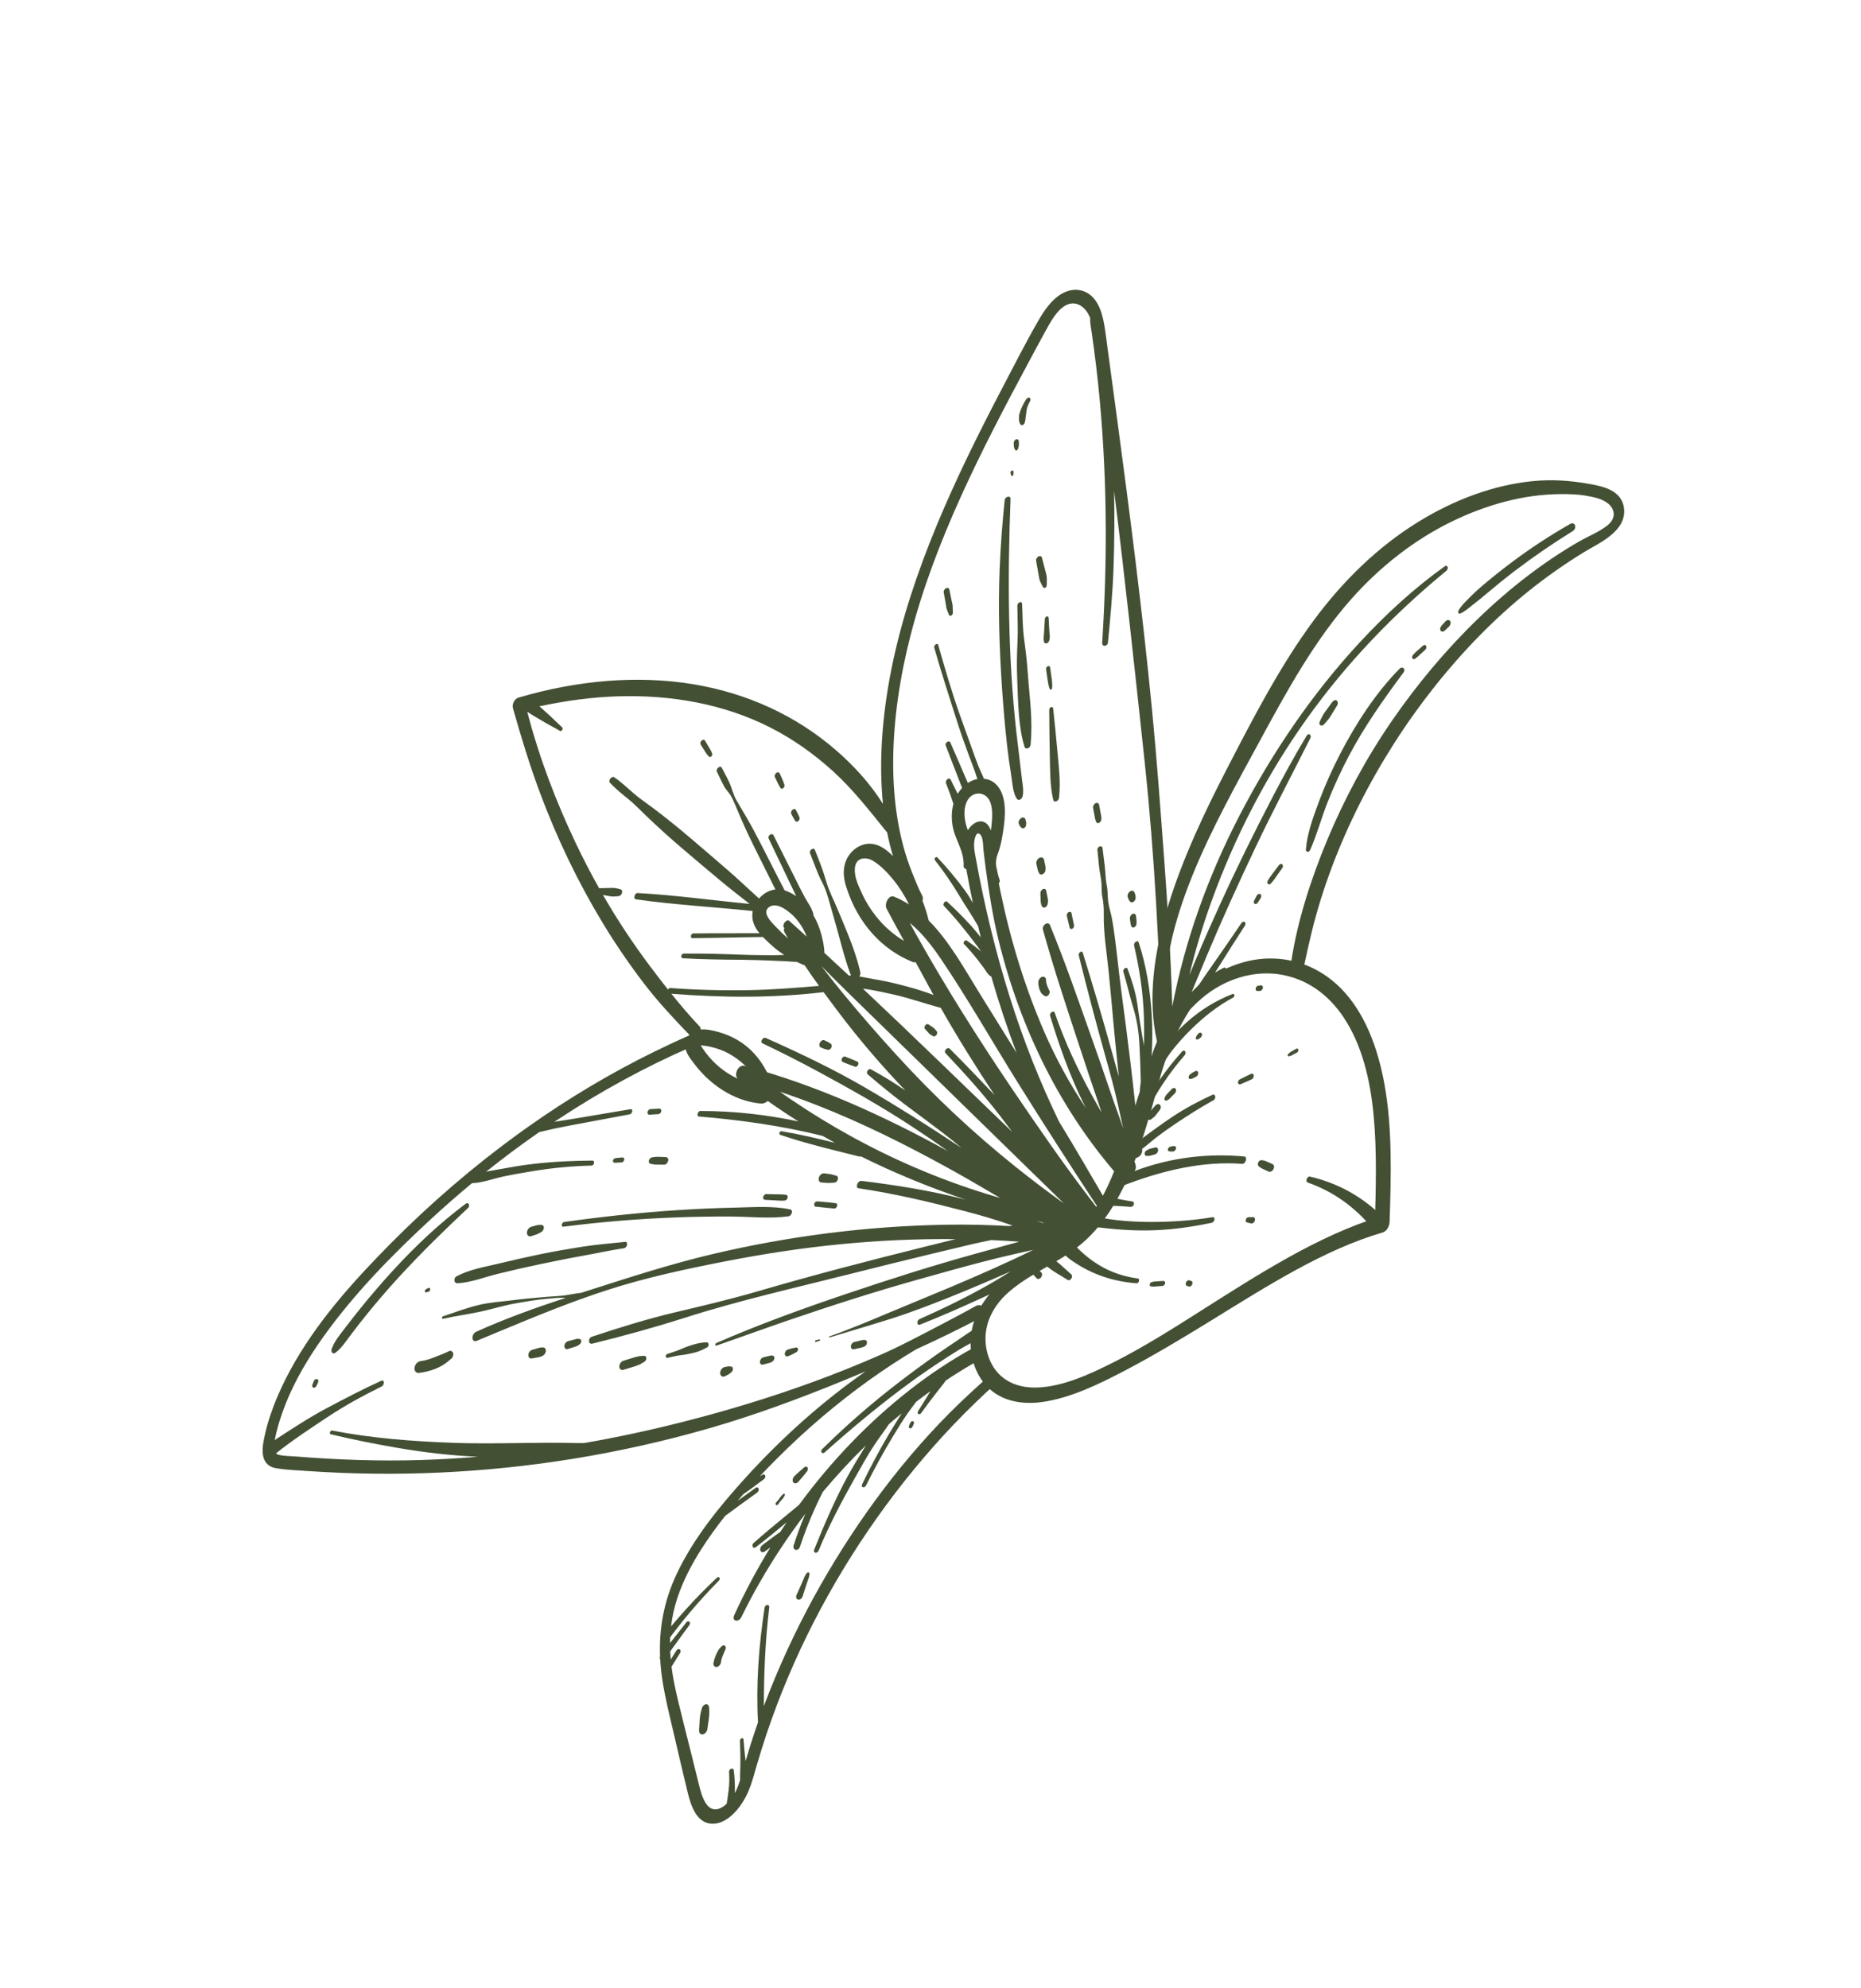 <?xml version="1.0" encoding="UTF-8"?> <svg xmlns="http://www.w3.org/2000/svg" width="631" height="674" viewBox="0 0 631 674" fill="none"><path d="M256.915 366.519C254.397 362.461 251.013 359.278 247.029 357.108C245.189 356.107 243.206 355.386 241.126 354.908C240.003 354.648 238.844 354.446 237.67 354.34C237.382 354.304 237.087 354.288 236.787 354.288C236.22 354.497 236.166 354.291 236.618 353.68C237.015 352.55 237.09 353.531 237.372 354.005C239.807 358.097 243.023 361.424 246.816 363.85C250.825 366.419 255.265 367.629 260.048 368.481C261.289 368.704 261.743 370.379 261.196 371.835C260.569 373.502 259.148 374.193 257.892 374.08C248.674 373.237 240.412 367.488 235.035 360.129C233.918 358.6 232.383 356.837 232.338 354.526C232.281 351.67 234.672 349.426 236.999 349.056C239.248 348.697 241.604 349.292 243.606 349.841C245.756 350.427 247.816 351.291 249.73 352.366C254.079 354.808 257.548 358.574 259.988 363.325C261.015 365.329 258.149 368.505 256.916 366.52L256.915 366.519ZM388.694 369.59C388.636 364.121 389.962 358.452 392.302 353.086C385.835 324.425 400.941 289.766 415.888 260.848C424.834 243.543 434.017 225.71 445.625 210.054C455.639 196.548 467.491 185.186 480.755 176.992C493.347 169.215 506.599 164.426 519.534 163.117C525.97 162.465 532.059 162.867 538.074 163.91C542.866 164.742 549.824 165.856 550.634 172.265C551.631 180.148 542.045 184.118 537.068 187.174C530.76 191.047 524.57 195.362 518.593 200.138C506.898 209.477 496.032 220.633 486.34 232.855C467.059 257.17 451.931 286.548 444.722 316.08C443.841 319.7 443.037 323.334 442.245 326.954C446.878 328.674 451.045 331.42 454.57 334.96C462.637 343.067 467.192 355.059 469.47 367.82C472.087 382.472 471.689 398.379 471.163 414.134C471.112 415.592 470.272 417.368 468.807 417.796C448.719 423.675 429.614 435.966 410.519 447.722C400.893 453.649 391.245 459.448 381.429 464.601C372.257 469.419 362.698 473.981 353.324 475.272C344.94 476.428 337.038 474.273 332.542 467.342C328.555 461.196 327.442 451.783 332.375 443.218C338.408 432.742 348.681 428.575 357.481 423.044C362.094 420.144 366.348 416.707 369.849 411.899C373.293 407.169 375.87 401.905 377.967 396.507C380.429 390.164 382.395 383.727 384.225 377.283C386.111 370.636 388.354 364.306 391.118 357.837C391.603 356.699 392.105 355.566 392.625 354.44C392.873 355.436 393.148 356.422 393.453 357.401C393.518 357.607 393.604 357.774 393.708 357.904C392.406 361.407 391.617 365.015 391.496 368.579C391.429 370.574 388.715 371.632 388.693 369.589L388.694 369.59ZM395.245 347.37C396.892 344.611 398.8 341.993 400.909 339.603C408.806 330.65 418.857 325.644 428.482 324.994C431.736 324.776 434.876 325.021 437.867 325.675C439.946 312.038 444.528 297.915 450.042 284.67C455.861 270.686 463.245 256.991 471.875 244.453C489.113 219.414 511.331 197.367 535.552 183.482C538.623 181.723 542.121 180.397 545.016 178.101C548.293 175.501 547.346 172.381 545.277 170.715C543.181 169.025 540.459 168.524 537.789 168.051C534.905 167.535 531.885 167.468 528.855 167.498C516.76 167.612 504.179 170.941 491.902 176.964C479.798 182.905 468.148 191.84 458.295 202.933C445.955 216.824 436.618 233.714 427.707 250.144C411.46 280.102 392.393 312.997 395.041 345.24C395.1 345.954 395.167 346.665 395.244 347.371L395.245 347.37ZM395.418 348.824C400.17 340.008 406.307 332.257 414.882 328.09C415.868 327.61 416.117 329.275 415.21 329.884C406.623 335.65 400.73 345.595 396.669 355.548C396.771 356.367 396.378 357.156 395.828 357.675L395.632 358.193C393.522 363.789 392.265 369.565 390.627 375.227C389.034 380.737 387.387 386.258 385.436 391.714C381.776 401.947 376.397 412.608 368.461 420.07C360.356 427.69 350.709 430.659 342.403 437.662C338.794 440.707 335.935 444.592 334.707 449.313C333.71 453.157 334.107 456.947 335.22 460.077C337.827 467.41 344.199 470.566 351.509 470.359C360.318 470.112 369.577 465.874 378.328 461.415C387.755 456.61 396.983 450.815 406.153 444.997C426.414 432.144 447.094 418.704 468.495 412.285C467.71 413.506 466.924 414.726 466.139 415.947C466.836 390.804 467.874 363.429 455.615 344.928C450.342 336.976 442.792 331.538 433.4 330.238C425.066 329.085 415.331 331.643 407.265 338.602C402.856 342.406 398.899 347.313 396.047 352.699C395.798 351.427 395.59 350.134 395.419 348.825L395.418 348.824Z" fill="#435034"></path><path d="M427.444 304.452C427.126 304.957 426.808 305.456 426.49 305.959C426.357 306.169 426.15 306.345 425.946 306.418C425.759 306.487 425.527 306.477 425.39 306.37C425.24 306.257 425.125 306.077 425.122 305.844C425.125 305.768 425.129 305.693 425.133 305.618C425.161 305.462 425.219 305.311 425.309 305.167C425.581 304.635 425.854 304.105 426.128 303.572C426.203 303.444 426.296 303.341 426.408 303.259C426.507 303.164 426.615 303.096 426.734 303.06C426.943 302.985 427.2 302.994 427.355 303.111C427.521 303.237 427.651 303.439 427.655 303.699C427.658 303.952 427.596 304.216 427.445 304.453L427.444 304.452ZM278.495 327.473C280.765 330.425 283.052 333.359 285.403 336.223C291.375 343.502 297.54 350.565 303.83 357.476C316.409 371.303 329.934 383.995 344.301 395.49C349.668 399.786 355.141 403.96 360.731 407.948C336.551 384.323 312.369 360.699 288.172 337.097C284.919 333.923 281.697 330.712 278.496 327.471L278.495 327.473ZM354.111 414.766C343.172 408.625 332.497 402.009 321.502 395.96C307.177 388.076 292.527 380.735 277.222 374.731C268.571 371.34 259.721 368.379 250.662 365.921C251.403 364.448 252.141 362.977 252.882 361.504C278.922 381.984 308.3 397.444 340.53 406.493C344.636 407.648 348.788 408.674 352.986 409.567C356.376 412.024 359.805 414.422 363.261 416.76C359.257 415.84 355.277 414.864 351.322 413.828L354.112 414.765L354.111 414.766ZM327.49 406.698C315.272 402.552 303.38 397.702 291.909 392C291.735 392.074 291.545 392.098 291.346 392.046C282.337 389.778 273.259 387.669 264.544 384.687C263.946 384.48 264.371 383.369 265.012 383.475C271.15 384.5 277.149 385.914 283.119 387.411C281.709 386.638 280.305 385.853 278.907 385.054C265.359 381.679 251.218 379.658 236.958 378.484C236.073 378.412 236.576 376.601 237.478 376.602C248.941 376.608 259.983 377.876 270.725 380.148C263.656 375.71 256.823 370.883 250.218 365.727C248.602 364.464 250.296 360.734 252.44 361.307C276.896 367.845 299.608 378.253 321.428 390.23C317.492 387.411 313.493 384.69 309.453 382.032C299.054 375.193 288.168 369.062 277.222 363.153C271.066 359.829 264.82 356.672 258.5 353.652C257.571 353.212 258.718 351.447 259.635 351.853C271.138 356.966 282.538 362.398 293.394 368.714C304.157 374.976 314.702 381.623 325.084 388.522L326.073 389.181C324.12 387.525 322.138 385.909 320.11 384.358C315.814 381.076 311.477 377.855 307.141 374.631C302.691 371.326 298.449 367.822 294.222 364.203C293.485 363.573 294.443 362.028 295.298 362.495C299.347 364.709 303.234 367.053 306.997 369.693C298.948 361.295 291.322 352.4 284.209 342.982C282.543 340.779 280.884 338.565 279.243 336.329C261.757 338.401 244.392 338.188 227.628 336.866C230.69 340.682 233.847 344.391 237.163 347.906C238.282 349.09 236.935 351.105 235.529 351.501L237.765 353.443C236.667 353.904 235.571 354.372 234.475 354.848C218.947 361.59 203.64 369.922 188.777 379.748L187.967 380.285C190.751 379.868 193.536 379.423 196.327 378.951C202.149 377.968 207.974 376.985 213.794 376.004C214.77 375.839 214.46 377.568 213.502 377.747C207.749 378.821 201.996 379.895 196.243 380.972C193.407 381.5 190.572 382.049 187.732 382.637C186.164 382.961 184.489 383.437 182.847 383.764C176.74 387.998 170.723 392.479 164.813 397.195C166.619 396.797 168.439 396.558 170.144 396.232C173.627 395.571 177.114 394.985 180.572 394.585C187.387 393.795 194.188 393.454 200.869 393.424C201.779 393.42 201.509 395.096 200.584 395.117C193.922 395.272 187.232 395.913 180.426 397.043C177.12 397.591 173.817 398.156 170.502 398.86C167.094 399.585 163.375 401.029 160.056 401.066C155.369 404.948 150.753 408.982 146.225 413.16C133.227 425.156 120.213 438.338 109.581 453.246C104.499 460.37 99.955 468.014 96.748 476.138C95.193 480.08 93.93 484.127 93.158 488.157C98.959 484.377 104.718 480.572 110.693 477.405C116.852 474.142 123.024 470.911 129.256 468.069C130.403 467.548 130.476 469.479 129.367 470.024C123.119 473.097 116.949 476.457 110.924 480.457C105.08 484.335 99.177 488.197 93.563 492.686C93.819 492.908 94.154 493.076 94.589 493.182C96.303 493.597 98.247 493.569 100.048 493.713C114.192 494.843 128.437 495.388 142.962 494.924C149.29 494.723 155.653 494.354 162.046 493.824C152.84 493.4 143.788 492.364 134.903 490.827C127.248 489.505 119.639 488 112.152 486.204C111.501 486.048 111.983 484.817 112.638 484.942C126.018 487.535 139.736 488.599 153.723 489.107C167.579 489.61 181.725 488.805 195.602 489.188C196.404 489.209 197.211 489.209 198.023 489.185C209.121 487.257 220.261 484.869 231.398 482.04C246.242 478.273 261.125 473.794 275.95 468.365C283.358 465.651 290.739 462.688 298.103 459.476C305.478 456.258 312.836 452.291 320.118 448.499C323.707 446.632 327.285 444.709 330.85 442.736C333.526 441.257 334.878 445.468 332.202 446.874C325.036 450.637 317.832 454.122 310.601 457.418C305.223 460.664 299.902 464.115 294.678 467.863C283.819 475.653 273.348 484.528 263.54 494.35C261.542 496.349 259.548 498.389 257.574 500.475L258.491 499.94C259.461 499.372 259.923 500.762 258.983 501.45C257.503 502.533 256.035 503.638 254.558 504.737C253.836 505.275 253.099 505.776 252.368 506.292L252.007 506.553C251.359 507.286 250.719 508.029 250.079 508.775L256.212 504.368C257.203 503.657 257.722 505.247 256.735 505.961C254.628 507.485 252.521 509.005 250.415 510.527C248.921 511.607 247.422 512.786 245.9 513.842C243.042 517.448 240.335 521.181 237.856 525.055C234.504 530.291 231.609 535.854 229.673 541.682C228.6 544.909 227.907 548.143 227.53 551.341L228.02 550.761C229.563 548.932 231.14 547.137 232.736 545.367C236.062 541.683 239.518 538.177 243.078 534.83C243.765 534.185 244.452 535.094 243.772 535.784C240.381 539.228 237.095 542.821 233.932 546.553C232.333 548.441 230.775 550.371 229.256 552.343C228.577 553.226 227.901 554.12 227.234 555.017C227.204 555.673 227.188 556.324 227.184 556.975L228.344 555.521C229.824 553.652 231.292 551.771 232.764 549.897C233.401 549.087 234.374 550.021 233.759 550.86C232.346 552.791 230.922 554.717 229.515 556.656C228.813 557.624 228.118 558.598 227.42 559.57L227.237 559.827C227.279 560.752 227.34 561.671 227.424 562.579L229.326 559.529C230.013 558.424 231.26 559.263 230.574 560.366C229.897 561.451 229.221 562.536 228.545 563.622L227.687 565.002C228.181 568.903 228.985 572.662 229.869 576.366C231.366 582.643 232.978 588.855 234.539 595.095C235.348 598.319 236.139 601.552 236.94 604.781C237.531 607.17 238.168 609.649 239.469 611.511C241.421 614.296 244.095 613.619 246.382 611.467C246.469 610.983 246.548 610.499 246.619 610.016C246.775 608.954 246.926 607.889 247.054 606.833C247.313 604.723 247.339 602.713 247.197 600.708C247.118 599.572 248.664 599.039 248.798 600.132C249.05 602.152 249.173 604.259 249.177 606.371C249.178 606.857 249.167 607.34 249.144 607.829C249.5 607.187 249.817 606.52 250.087 605.847C250.401 605.056 250.686 604.257 250.948 603.455C250.907 601.614 251.012 599.71 251.037 597.869C251.075 595.265 250.967 592.696 250.903 590.124C250.88 589.267 252.027 588.851 252.103 589.692C252.321 592.125 252.501 594.579 252.808 596.977L252.979 596.38C253.866 593.308 254.841 590.243 255.865 587.187C256.24 586.067 256.622 584.949 257.013 583.832C256.293 571.315 257.251 558.061 259.249 544.991C259.433 543.795 260.962 543.703 260.823 544.878C259.468 556.254 258.995 567.338 258.999 578.346C260.212 575.108 261.49 571.883 262.83 568.676C267.885 556.583 273.826 544.735 280.519 533.359C293.802 510.771 310.186 489.569 328.844 472.368C331.174 470.22 333.504 468.079 335.877 466.002C337.93 464.205 339.99 466.94 337.912 468.797C318.103 486.498 300.31 508.247 286.012 531.792C278.826 543.625 272.496 555.972 267.151 568.65C264.483 574.977 262.059 581.379 259.899 587.826C258.799 591.107 257.776 594.4 256.797 597.701C255.828 600.962 255.035 604.308 253.634 607.493C251.199 613.031 246.384 618.583 241.184 618.215C236.28 617.868 234.34 612.423 233.185 607.692C231.513 600.861 229.935 593.973 228.323 587.108C226.955 581.287 225.51 575.493 224.583 569.438C224.233 567.149 223.984 564.839 223.856 562.512C223.692 562.257 223.649 561.88 223.807 561.462C223.449 552.328 224.984 542.908 229.52 533.375C235.306 521.219 244.008 510.605 252.834 500.887C265.308 487.151 279.016 474.988 293.474 464.898C291.157 465.872 288.836 466.834 286.516 467.786C271.175 474.079 255.772 479.787 240.337 484.217C209.561 493.049 179.039 497.822 148.996 499.19C133.894 499.88 118.955 499.659 104.238 498.655C100.629 498.409 96.906 498.294 93.41 497.663C89.647 496.98 88.508 493.69 89.27 489.162C90.669 480.852 94.138 472.388 98.304 464.671C107.134 448.316 119.865 434.25 132.498 421.499C146.011 407.86 160.426 395.492 175.39 384.608C176.49 383.808 177.594 383.015 178.7 382.231C178.79 382.147 178.897 382.07 179.016 382.007C192.864 372.219 207.173 363.718 221.72 356.574C225.742 354.6 229.794 352.714 233.868 350.933C228.437 345.293 223.068 339.571 218.237 333.238C213.355 326.841 208.763 320.132 204.5 313.112C196.049 299.201 188.795 284.15 182.87 268.175C179.494 259.068 176.628 249.614 173.917 240.066C173.563 238.818 174.364 236.909 175.753 236.5C195.949 230.545 216.257 228.861 234.963 231.931C253.172 234.922 269.89 242.515 283.529 254.376C289.501 259.57 294.979 265.525 299.379 272.51C297.892 257.835 299.199 241.866 302.346 226.341C308.95 193.751 323.885 162.002 339.769 131.678C343.818 123.948 347.799 116.089 352.162 108.521C354.142 105.087 356.67 101.52 359.898 99.636C362.806 97.94 365.692 97.848 368.134 99.026C373.916 101.82 374.459 110.134 375.389 116.963C376.495 125.12 377.604 133.275 378.699 141.436C383.1 174.201 387.334 207.037 390.582 240.305C392.211 256.977 393.431 273.818 394.686 290.636C395.929 307.331 396.973 324.116 397.477 341.075L397.481 341.2C401.688 319.255 409.413 297.466 420.108 276.772C431.167 255.38 444.87 235.218 460.97 217.835C469.959 208.132 479.581 199.328 489.873 191.969C490.859 191.263 491.287 192.774 490.38 193.518C472.941 207.816 456.782 224.463 443.072 243.677C429.381 262.869 418.667 283.71 410.736 305.645C407.756 313.891 405.26 322.219 403.268 330.568C403.92 328.974 404.577 327.38 405.242 325.792C407.897 319.454 410.688 313.152 413.54 306.881C419.194 294.445 425.248 282.166 431.583 270.017C435.22 263.041 438.956 256.175 443.02 249.429C443.711 248.283 444.831 249.147 444.267 250.268C438.118 262.502 431.703 274.614 425.825 286.972C419.957 299.302 414.328 311.733 409.063 324.275C407.602 327.753 406.137 331.232 404.708 334.721C404.057 336.311 403.459 337.936 402.857 339.558C403.751 337.427 405.475 335.378 406.737 333.489C408.303 331.15 409.91 328.855 411.522 326.558C414.688 322.048 417.793 317.499 420.9 312.941C421.608 311.903 422.804 312.689 422.115 313.759C419.133 318.394 416.155 323.029 413.234 327.706C411.801 330.001 410.372 332.297 408.888 334.555C407.482 336.697 406.056 339.56 404.188 341.213C403.287 342.01 402.248 341.457 402.603 340.243C401.926 342.053 401.231 343.859 400.43 345.606C399.7 347.201 398.227 347.395 397.627 346.583L397.736 351.243C399.185 349.593 400.704 348.047 402.317 346.592C407.148 342.237 412.46 339.083 417.936 336.951C418.572 336.703 418.808 337.797 418.156 338.146C413.025 340.877 408.176 344.664 403.732 349.065C401.582 351.194 399.497 353.506 397.584 355.921C395.618 358.402 394.07 361.315 391.89 363.546C390.902 364.558 389.911 363.655 390.269 362.443C390.983 360.032 392.509 357.81 394.087 355.751C394.04 355.587 394.013 355.401 394.006 355.189C393.143 322.491 391.503 289.979 388.11 258.216C384.831 227.508 381.519 196.828 377.744 166.336C377.924 174.929 377.855 183.602 377.563 192.323C377.281 200.717 376.504 209.251 375.673 217.76C375.529 219.255 373.614 219.331 373.708 217.898C375.644 188.078 375.318 158.56 372.354 130.274C371.946 126.375 371.486 122.498 370.976 118.641C370.703 116.602 370.407 114.572 370.135 112.534C369.935 111.012 369.541 109.48 369.646 107.848C369.306 106.976 368.888 106.165 368.364 105.444C366.876 103.395 364.276 102.022 361.465 103.453C358.381 105.023 356.186 109.132 354.456 112.276C352.407 116.004 350.407 119.755 348.394 123.501C332.57 152.975 316.899 183.61 308.732 215.385C301.557 243.3 300.082 272.758 309.181 295.592C310.29 298.371 311.394 301.134 312.732 303.735C312.989 304.235 312.966 304.815 312.78 305.352C313.621 307.478 314.326 309.71 314.893 312.036C322.045 319.204 327.298 328.978 332.787 337.779C336.759 344.147 340.726 350.523 344.685 356.906C343.128 352.797 341.656 348.628 340.256 344.413C338.788 340 337.404 335.529 336.1 331.01C335.992 330.984 335.889 330.939 335.791 330.876C334.836 330.256 334.223 328.985 333.532 328.039C332.839 327.088 332.121 326.161 331.402 325.239C329.967 323.405 328.447 321.663 326.854 320.01C326.395 319.533 327.263 318.47 327.779 318.825C329.47 319.984 331.109 321.222 332.689 322.545C332.234 321.91 331.772 321.279 331.305 320.653C330.149 319.102 328.956 317.587 327.77 316.068C325.314 312.911 322.722 309.91 320.011 307.046C319.487 306.496 320.539 305.135 321.102 305.648C323.993 308.294 326.778 311.079 329.431 314.022C330.514 315.221 331.548 316.471 332.556 317.748C332.243 316.48 331.935 315.209 331.635 313.932C329.607 310.363 327.297 307.017 325.204 303.512C322.685 299.299 319.932 295.313 316.969 291.544C316.578 291.048 317.408 290.224 317.821 290.657C321.143 294.16 324.275 297.888 327.176 301.862C328.165 303.213 329.053 304.636 329.881 306.108C329.071 302.302 328.317 298.467 327.62 294.603C327.1 294.548 326.702 294.173 326.729 293.392C326.901 288.472 324.046 284.985 323.119 280.605C322.599 278.137 322.519 275.258 323.27 272.505L323.029 271.788C322.79 271.09 322.551 270.388 322.312 269.688C321.821 268.259 321.276 266.868 320.743 265.469C320.576 265.028 320.861 264.368 321.292 264.082C321.783 263.755 322.192 263.957 322.393 264.374C323.004 265.643 323.604 266.926 324.255 268.164L324.731 269.069C325.145 268.384 325.631 267.725 326.196 267.101L326.209 267.087C324.324 262.34 322.533 257.518 320.673 252.754C320.283 251.758 321.826 250.755 322.236 251.716C324.194 256.293 326.225 260.82 328.163 265.411C329.204 264.729 330.306 264.296 331.4 264.092C331.127 263.27 330.87 262.437 330.59 261.64C329.894 259.664 329.126 257.735 328.403 255.776C326.948 251.86 325.563 247.908 324.286 243.871C321.73 235.802 319.106 227.793 316.778 219.575C316.523 218.669 317.874 217.765 318.132 218.676C320.421 226.764 322.786 234.847 325.553 242.624C326.918 246.461 328.296 250.291 329.679 254.116C330.35 255.974 331.011 257.842 331.726 259.669C332.296 261.123 333.04 262.518 333.623 263.992C335.08 264.137 336.423 264.702 337.461 265.632C340.886 268.699 341.109 274.541 340.385 279.978C339.969 283.098 339.439 286.547 338.243 289.644C337.702 291.043 337.55 292.625 337.831 293.907C338.149 295.357 338.423 296.976 338.945 298.302C339.097 298.685 338.931 299.104 338.658 299.393C338.838 300.35 339.027 301.303 339.223 302.251C342.704 319.056 347.644 335.004 354.112 349.871C358.1 359.044 362.845 367.645 368.196 375.646C367.839 374.951 367.487 374.248 367.14 373.543C362.688 364.444 359.135 354.483 356.069 344.384C355.753 343.345 357.28 342.325 357.632 343.346C361.03 353.224 365.306 362.275 370.102 371.057C371.22 373.104 372.354 375.135 373.516 377.141C373.139 375.984 372.756 374.834 372.366 373.696C370.145 367.24 367.99 360.743 365.854 354.233C361.613 341.32 357.306 328.47 353.642 315.186C353.199 313.583 355.403 312.136 356.011 313.615C361.079 325.952 365.508 338.732 370.013 351.474C372.244 357.782 374.461 364.099 376.61 370.462C377.964 374.471 379.482 378.446 380.834 382.508L379.013 374.291C377.754 368.614 376.207 363.092 374.662 357.58C371.537 346.429 368.588 335.203 365.777 323.864C365.552 322.951 366.85 322.062 367.132 322.966C370.57 334.043 373.849 345.19 376.972 356.464C377.755 359.288 378.544 362.107 379.368 364.903C378.787 359.469 378.195 354.036 377.693 348.57C377.096 342.065 376.545 335.542 375.88 329.067C375.236 322.776 374.145 316.451 374.25 309.893C374.285 307.753 374.165 306 373.76 304.035C373.435 302.466 373.588 300.757 373.445 299.117C373.294 297.328 372.847 295.655 372.668 293.864C372.478 291.956 372.287 290.05 372.095 288.144C371.973 286.931 373.682 286.331 373.829 287.518C374.081 289.534 374.331 291.552 374.583 293.568C374.858 295.773 374.83 298.038 375.272 300.174C375.685 302.171 375.493 304.32 375.855 306.317C376.183 308.133 376.75 309.816 377.07 311.642C378.447 319.527 379.091 327.794 380.177 335.818C381.264 343.853 382.296 351.911 383.273 359.995C383.76 364.035 384.232 368.077 384.668 372.138C384.885 374.171 385.103 376.199 385.318 378.228C385.463 379.585 385.756 381.091 385.162 382.496C385.651 383.818 386.166 385.15 386.581 386.526C388.151 385.156 389.932 383.963 391.497 382.804C393.571 381.268 395.672 379.796 397.794 378.401C402.147 375.539 406.59 373.198 411.117 371.118C412.105 370.664 412.44 372.41 411.454 372.957C407.118 375.365 402.83 378.078 398.611 380.902C396.493 382.321 394.399 383.812 392.335 385.371C390.654 386.641 388.976 388.213 387.256 389.453L387.262 389.496C387.574 391.645 385.407 393.019 383.987 392.559C384.586 393.432 385.048 394.391 385.132 395.507C385.171 396.031 384.986 396.557 384.682 396.984C397.26 392.191 410.02 390.947 421.896 392.038C423.058 392.145 422.386 394.62 421.208 394.531C407.972 393.527 394.131 396.685 380.33 402.094C378.443 402.836 378.301 399.762 380.101 398.893C379.646 398.894 379.208 398.718 378.851 398.31C360.046 376.78 346.045 349.344 338.499 318.372C336.608 310.603 335.328 302.503 334.216 294.338C333.957 292.423 333.717 290.499 333.5 288.567C333.313 286.887 333.443 283.775 332.25 282.774C331.071 281.784 330.54 283.935 330.371 285.078C330.055 287.235 330.54 289.164 330.887 291.079C333.806 307.219 337.637 322.927 342.385 338.012C347.031 352.773 352.64 366.924 359.143 380.328L359.656 381.166C364.765 389.497 369.672 398.015 374.629 406.486L374.706 406.637C374.797 406.514 374.909 406.405 375.04 406.317C375.948 405.714 376.758 405.952 377.582 406.115C378.302 406.259 379.021 406.403 379.742 406.546C381.163 406.83 382.596 407.07 384.036 407.301C384.438 407.363 384.587 407.92 384.407 408.388C384.198 408.93 383.747 409.147 383.336 409.113C381.909 408.998 380.484 408.892 379.043 408.828C378.317 408.794 377.587 408.761 376.86 408.728C376.057 408.69 375.182 408.751 374.668 408.121C374.188 409.299 372.823 410.182 372.112 409.101C362.946 395.162 353.913 381.111 345.033 366.893C336.354 352.997 328.162 338.564 319.046 325.091C314.362 318.172 308.925 311.682 301.413 308.554C302.271 307.205 303.125 305.856 303.984 304.506C319.584 334.191 337.764 361.749 356.506 388.478C361.873 396.129 367.396 403.612 373.106 410.904C373.552 411.473 373.643 412.157 373.5 412.829C375.206 413.144 376.927 413.415 378.673 413.608C382.184 413.999 385.752 414.199 389.362 414.225C396.527 414.278 403.772 413.824 411.145 412.614C412.215 412.437 411.859 414.296 410.825 414.513C403.348 416.08 395.873 417.065 388.603 417.107C385.135 417.128 381.706 416.976 378.316 416.68C376.539 416.526 374.766 416.346 373.003 416.136C372.337 416.056 371.617 416.018 370.912 415.935C370.714 416.041 370.506 416.117 370.295 416.16C369.958 417.952 368.091 419.852 366.531 418.937C366.341 419.838 365.403 420.736 364.552 420.386C364.39 420.763 364.149 421.123 363.817 421.433C364.331 421.928 364.791 422.513 365.288 423.01C366.102 423.828 366.944 424.614 367.817 425.358C369.458 426.754 371.207 428.002 373.049 429.089C376.941 431.384 381.216 432.764 385.839 433.402C386.586 433.506 386.162 435.085 385.39 435.029C380.52 434.666 375.795 433.577 371.465 431.772C369.315 430.877 367.246 429.816 365.295 428.558C363.346 427.301 360.958 425.915 359.876 423.618L359.792 423.408L353.038 426.405C353.668 426.961 353.896 428.062 353.136 429.105C352.79 429.581 352.426 429.975 352.044 430.318L352.121 430.397C352.466 430.751 352.811 431.103 353.156 431.458C353.317 431.624 353.361 432.012 353.312 432.289C353.263 432.585 353.093 432.946 352.87 433.164C352.353 433.665 351.782 433.674 351.418 433.266C351.094 432.904 350.77 432.542 350.448 432.179L350.019 431.701C349.523 431.973 349.011 432.232 348.484 432.514C346.77 433.433 345.053 434.372 343.322 435.186C339.894 436.795 336.457 438.366 333.026 439.943C326.023 443.159 318.988 446.241 311.936 449.039C310.813 449.484 310.729 447.619 311.828 447.133C318.771 444.069 325.663 440.762 332.491 437.012C335.78 435.205 339.022 433.32 342.246 431.267L342.694 430.984C335.884 433.977 329.067 436.906 322.23 439.639C315.53 442.316 308.838 444.91 302.108 447.039C295.147 449.239 288.198 451.256 281.235 453.39C281.036 453.452 281.014 453.12 281.215 453.049C287.935 450.648 294.629 447.87 301.312 445.045C308.11 442.174 314.918 439.436 321.717 436.565C331.277 432.531 340.827 428.361 350.297 423.711L349.478 423.882C347.581 424.301 345.68 424.728 343.78 425.16C340.205 425.979 336.632 426.846 333.053 427.78C325.791 429.673 318.528 431.718 311.266 433.753C296.735 437.826 282.215 442.474 267.7 447.441C259.445 450.265 251.198 453.286 242.943 456.14C242.422 456.319 242.384 455.482 242.893 455.261C257.402 448.949 272.045 443.65 286.657 438.714C301.276 433.776 315.888 429.118 330.52 425.069C334.536 423.959 338.552 422.87 342.57 421.754L345.613 420.917C342.46 420.691 339.294 420.508 336.117 420.368C334.044 420.806 331.975 421.2 329.937 421.681C325.313 422.772 320.686 423.876 316.059 424.995C306.692 427.256 297.323 429.57 287.95 431.935C269.308 436.64 250.724 440.799 232.063 446.749C221.625 450.076 211.24 452.916 200.81 455.486C199.464 455.817 199.273 453.609 200.677 453.139C210.055 450.016 219.41 447.123 228.786 444.895C238.17 442.665 247.536 440.484 256.935 437.737C275.444 432.322 293.934 427.524 312.428 422.912C316.296 421.948 320.164 420.991 324.033 420.044C311.214 419.92 298.24 420.486 285.19 421.753C272.119 423.024 258.944 425.028 245.728 427.617C232.567 430.194 219.206 433.024 205.993 437.284C203.273 438.162 200.558 439.09 197.848 440.058C197.693 440.186 197.507 440.265 197.293 440.261L197.281 440.261C185.359 444.545 173.514 449.597 161.632 454.53C159.823 455.281 159.688 452.255 161.459 451.453C171.528 446.9 181.695 443.288 191.861 439.943C189.916 439.842 187.904 440.053 185.9 440.224C182.046 440.555 178.12 441.231 174.222 441.942C170.402 442.638 166.556 443.867 162.729 444.675C158.562 445.554 154.428 446.108 150.254 447.054C149.782 447.162 149.706 446.397 150.208 446.222C154.197 444.851 158.247 443.368 162.236 442.396C166.155 441.439 169.938 441.27 173.806 440.762C177.687 440.254 181.531 439.951 185.386 439.609C187.359 439.434 189.339 439.398 191.32 439.134C193.23 438.876 195.137 438.442 197.036 438.259L201.465 436.836C214.819 432.559 228.171 428.297 241.521 425.145C268.07 418.873 294.491 415.649 320.306 415.17C327.663 415.034 334.961 415.197 342.195 415.614C342.575 415.554 342.952 415.498 343.329 415.449C338.06 413.587 332.684 412.008 327.23 410.584C315.41 407.502 303.455 404.632 291.177 402.824C289.835 402.625 290.823 400.135 292.149 400.304C304.17 401.805 316.029 403.668 327.513 406.699L327.49 406.698ZM277.694 334.201C276.041 331.908 274.415 329.584 272.836 327.22C272.725 327.209 272.616 327.18 272.505 327.132C271.707 326.791 270.916 326.433 270.136 326.056C268.909 326.074 267.692 325.912 266.498 325.854C264.795 325.774 263.094 325.688 261.386 325.63C258.073 325.518 254.769 325.371 251.436 325.35C244.759 325.313 238.127 325.207 231.527 324.846C230.696 324.8 230.919 323.263 231.795 323.255C238.593 323.19 245.303 323.392 252.024 323.655C255.328 323.784 258.666 323.78 261.996 323.813C263.26 323.825 264.581 323.756 265.902 323.703C264.174 322.6 262.537 321.346 261.034 319.906C260.308 319.212 259.472 318.459 258.662 317.625C250.715 317.71 242.733 317.959 234.788 318.015C233.931 318.018 234.191 316.433 235.056 316.423C242.559 316.326 250.02 316.408 257.513 316.354C255.886 314.383 254.673 311.986 255.204 308.937L255.223 308.83C242.042 307.429 228.648 306.727 215.607 304.862C214.628 304.723 215.178 302.67 216.197 302.727C228.994 303.435 241.506 305.203 254.168 306.418C250.975 303.902 247.754 301.427 244.619 298.821C240.287 295.22 235.994 291.565 231.694 287.92C227.386 284.268 223.176 280.464 219.074 276.537C217.024 274.575 215.048 272.463 212.849 270.708C210.729 269.017 208.696 267.351 206.809 265.349C206.093 264.589 207.448 262.938 208.262 263.487C210.615 265.071 212.619 266.999 214.771 268.868C216.889 270.705 219.237 272.265 221.469 273.943C225.859 277.249 230.154 280.723 234.349 284.308C238.559 287.902 242.771 291.487 246.947 295.125C250.481 298.2 253.889 301.438 257.361 304.592C258.076 303.768 258.907 303.073 259.775 302.569C260.823 301.961 261.882 301.625 262.913 301.506C259.889 295.371 256.765 289.317 253.805 283.128C252.115 279.597 250.612 275.974 249.059 272.341C248.572 271.204 248.074 270.062 247.387 269.1C246.811 268.291 246.121 267.613 245.616 266.726C244.684 265.087 243.909 263.28 243.064 261.565C242.623 260.669 244.229 259.305 244.689 260.201C245.545 261.86 246.469 263.478 247.261 265.188C248.194 267.211 248.613 269.428 249.734 271.343C251.727 274.749 253.758 278.076 255.632 281.598C259.178 288.267 262.528 295.107 266.035 301.814L266.385 301.933C267.649 302.392 268.849 303.032 269.968 303.813C269.153 302.058 268.305 300.333 267.477 298.595C265.195 293.808 262.908 289.027 260.623 284.244C260.149 283.246 261.79 282.189 262.272 283.15C264.597 287.787 266.92 292.426 269.25 297.058C270.46 299.468 271.64 301.905 272.917 304.258C273.884 306.039 275.573 308.107 275.873 310.4C276.996 312.348 277.901 314.514 278.507 316.845C278.978 318.669 279.485 320.827 279.518 322.996C282.298 325.556 285.068 328.126 287.833 330.706C288.064 330.704 288.292 330.707 288.522 330.715C286.044 324.068 284.429 316.742 282.368 309.825C281.285 306.198 280.407 302.181 278.717 298.991C277.112 295.957 275.98 292.498 274.658 289.232C274.241 288.199 275.889 287.104 276.307 288.138C277.702 291.586 279.057 294.999 280.106 298.67C281.112 302.185 282.818 305.356 284.169 308.631C286.917 315.292 289.953 322.025 291.67 329.386C291.806 329.972 291.673 330.542 291.397 331.01C292.934 331.253 294.447 331.597 295.904 331.845C298.904 332.357 301.879 332.951 304.795 333.696C308.765 334.712 312.76 335.802 316.534 337.315C315.784 335.962 315.042 334.601 314.307 333.237C313.032 330.867 311.746 328.507 310.455 326.147C310.136 326.241 309.791 326.237 309.434 326.093C298.924 321.843 290.871 312.921 287.002 300.873C286.249 298.533 285.705 295.817 286.453 292.959C287.249 289.921 289.469 287.566 292.048 286.553C296.296 284.888 299.909 287.309 302.788 290.211C302.001 287.601 301.337 284.913 300.791 282.16C300.735 282.116 300.682 282.062 300.632 282.002C294.847 274.846 289.148 267.515 282.449 261.438C275.926 255.522 268.808 250.472 261.015 246.531C245.506 238.69 227.676 235.442 209.147 236.055C200.504 236.343 191.732 237.548 182.903 239.432C183.612 240.07 184.313 240.718 185.027 241.337C186.936 242.995 188.712 244.85 190.596 246.55C191.099 247.001 190.437 248.103 189.841 247.75C187.69 246.477 185.438 245.368 183.315 244.054C181.82 243.132 180.249 242.28 178.78 241.293C182.829 256.904 188.505 271.621 195.053 285.462C197.584 290.809 200.285 296.02 203.14 301.093L206.587 301.016C207.275 301.001 207.97 300.953 208.629 301.056C209.247 301.151 209.823 301.309 210.412 301.483C211.427 301.781 210.912 303.642 209.78 303.773C209.145 303.846 208.522 303.912 207.899 303.91C207.191 303.909 206.534 303.759 205.862 303.639L204.441 303.379C209.263 311.724 214.517 319.678 220.162 327.207C222.241 329.982 224.344 332.741 226.489 335.451C226.64 335.135 226.915 334.894 227.285 334.923C236.185 335.579 245.191 335.828 254.29 335.647C262.044 335.491 269.854 334.869 277.69 334.209L277.694 334.201ZM267.167 318.114C266.758 317.401 266.354 316.684 265.958 315.961C265.718 315.527 265.761 315.018 265.958 314.581L265.846 314.462C264.985 313.564 266.702 311.344 267.632 312.177C269.604 313.947 271.571 315.725 273.532 317.509C272.999 316.128 272.349 314.836 271.577 313.648C270.496 311.99 269.235 310.523 267.742 309.349C266.276 308.198 264.462 306.862 262.414 306.93C260.819 306.984 259.343 308.264 259.964 310.025C260.618 311.878 262.204 313.246 263.426 314.539C264.617 315.802 265.864 316.997 267.168 318.115L267.167 318.114ZM292.603 335.17C309.621 351.182 326.382 367.537 343.246 383.743C341.863 381.908 340.486 380.069 339.085 378.252C333.293 370.745 326.992 363.783 320.574 356.992C319.857 356.234 321.298 354.774 322.017 355.491C327.175 360.637 332.203 365.948 337.248 371.232C330.867 361.647 324.743 351.811 318.968 341.647C313.757 340.257 308.717 338.458 303.43 337.238C300.576 336.58 297.709 335.966 294.799 335.465C294.084 335.342 293.35 335.249 292.603 335.167L292.603 335.17ZM328.14 281.44C329.626 279.043 332.168 277.626 334.162 278.934C335.029 279.501 335.587 280.432 335.961 281.549C336.654 276.675 337.105 270.377 332.907 269.146C331.254 268.659 329.084 269.274 327.935 271.485C326.849 273.571 326.913 276.094 327.218 278.022C327.406 279.224 327.754 280.344 328.14 281.44ZM382.278 397.708C382.157 397.848 382.024 397.979 381.888 398.101L382.555 397.822C382.461 397.79 382.368 397.75 382.278 397.708ZM306.518 318.957C304.527 315.322 302.546 311.681 300.596 308.009C299.801 306.511 301.253 303.172 303.168 303.961C304.95 304.693 306.627 305.581 308.215 306.598C306.682 303.477 304.85 300.604 302.744 298.043C300.773 295.644 298.55 293.36 295.969 291.773C294.141 290.646 290.21 290.168 289.86 294.314C289.598 297.428 291.173 300.435 292.24 302.816C293.54 305.711 295.207 308.329 297.084 310.686C299.747 314.035 302.939 316.831 306.517 318.956L306.518 318.957ZM177.798 240.591L175.994 241.036L176.719 239.624C176.797 239.756 176.899 239.876 177.025 239.981C177.277 240.192 177.535 240.394 177.796 240.592L177.798 240.591ZM158.683 409.491C150.662 417.043 142.663 424.834 135.114 433.072C131.371 437.158 127.736 441.384 124.222 445.733C122.4 447.988 120.613 450.28 118.863 452.604C117.253 454.744 115.797 457.018 113.728 458.566C112.839 459.23 112.13 458.275 112.456 457.318C113.354 454.67 115.241 452.482 116.911 450.281C118.627 448.02 120.377 445.783 122.156 443.581C125.755 439.119 129.48 434.793 133.322 430.606C141.058 422.178 149.138 414.606 157.946 408.023C158.822 407.367 159.51 408.711 158.684 409.488L158.683 409.491ZM107.856 468.605C107.681 468.97 107.507 469.335 107.332 469.7C107.289 469.822 107.226 469.931 107.142 470.023C107.07 470.129 106.979 470.217 106.874 470.281C106.777 470.35 106.679 470.391 106.577 470.404C106.477 470.433 106.38 470.437 106.29 470.408C106.109 470.353 105.948 470.226 105.889 470.019C105.834 469.817 105.835 469.584 105.927 469.351C106.075 468.978 106.225 468.607 106.372 468.235C106.417 468.108 106.483 467.994 106.572 467.894C106.649 467.781 106.743 467.692 106.853 467.622C106.957 467.55 107.063 467.504 107.17 467.493C107.275 467.461 107.377 467.459 107.473 467.487C107.665 467.546 107.835 467.679 107.898 467.899C107.91 467.976 107.925 468.047 107.937 468.123C107.946 468.28 107.919 468.442 107.856 468.605ZM142.611 461.404C143.035 461.342 143.457 461.264 143.882 461.183C144.148 461.132 143.618 461.25 143.884 461.183C143.984 461.158 144.085 461.134 144.183 461.111C144.384 461.062 144.584 461.011 144.784 460.955C145.636 460.72 146.485 460.418 147.333 460.083C148.982 459.434 150.648 458.807 152.278 458.007C152.85 457.726 153.457 458.107 153.63 458.632C153.798 459.148 153.621 460.056 153.104 460.496C152.268 461.208 151.4 461.963 150.503 462.535C149.563 463.13 148.531 463.652 147.555 464.035C145.694 464.767 143.779 465.194 141.939 465.404C141.038 465.507 140.354 464.581 140.57 463.522C140.802 462.382 141.648 461.539 142.611 461.401L142.611 461.404ZM279.528 397.767C280.217 397.857 280.906 397.951 281.595 398.04C281.932 398.086 282.249 398.195 282.572 398.282C282.905 398.374 283.238 398.463 283.573 398.554C284.03 398.68 284.25 399.205 284.087 399.794C283.928 400.372 283.429 400.865 282.926 400.896C282.563 400.916 282.197 400.941 281.833 400.963C281.482 400.982 281.12 401.026 280.778 401.004C280.077 400.958 279.374 400.914 278.673 400.87C278.438 400.884 278.232 400.833 278.049 400.712C277.968 400.636 277.888 400.556 277.808 400.479C277.556 400.171 277.53 399.672 277.658 399.2C277.778 398.765 278.005 398.414 278.344 398.129C278.746 397.79 279.118 397.712 279.53 397.767L279.528 397.767ZM225.261 394.804C224.491 394.801 223.721 394.797 222.95 394.793C222.498 394.792 222.053 394.79 221.62 394.711C221.252 394.644 220.886 394.575 220.52 394.508C220.08 394.427 219.893 393.871 220.037 393.351C220.191 392.788 220.645 392.384 221.123 392.321C221.512 392.272 221.898 392.222 222.288 392.171C222.681 392.121 223.05 392.137 223.431 392.153C224.185 392.182 224.939 392.21 225.693 392.24C225.985 392.252 226.228 392.321 226.403 392.562C226.555 392.771 226.636 393.125 226.57 393.447C226.436 394.106 225.864 394.81 225.262 394.808L225.261 394.804ZM210.79 394.048C210.376 394.066 209.963 394.087 209.547 394.106C209.346 394.116 209.143 394.126 208.943 394.135C208.839 394.141 208.734 394.148 208.631 394.151C208.483 394.148 208.336 394.124 208.19 394.107C208.143 394.087 208.097 394.067 208.05 394.046C207.979 394.005 207.928 393.941 207.896 393.859C207.836 393.739 207.804 393.584 207.837 393.421C207.862 393.292 207.912 393.167 207.982 393.049C208.072 392.894 208.28 392.704 208.432 392.666C208.581 392.632 208.732 392.591 208.883 392.563C208.986 392.546 209.092 392.542 209.197 392.53C209.405 392.511 209.614 392.493 209.823 392.47C210.24 392.433 210.657 392.391 211.075 392.355C211.455 392.318 211.746 392.696 211.654 393.151C211.609 393.369 211.511 393.6 211.343 393.762C211.177 393.923 210.985 394.038 210.79 394.048ZM223.272 377.671C222.248 377.739 221.222 377.809 220.2 377.877C219.774 377.905 219.445 377.499 219.55 376.985C219.653 376.477 220.068 376.001 220.518 375.977C221.541 375.926 222.562 375.873 223.585 375.821C223.995 375.802 224.32 376.184 224.215 376.689C224.116 377.188 223.715 377.641 223.274 377.669L223.272 377.671ZM180 415.906C180.542 415.752 181.086 415.603 181.628 415.449C181.86 415.384 182.099 415.306 182.326 415.282C182.455 415.268 182.583 415.264 182.71 415.259C182.973 415.241 183.239 415.226 183.502 415.211C183.969 415.18 184.388 415.543 184.398 416.09C184.401 416.303 184.364 416.524 184.288 416.743C184.186 417.035 183.893 417.429 183.638 417.57C183.033 417.903 182.418 418.29 181.799 418.497C181.257 418.675 180.717 418.854 180.175 419.032C179.811 419.155 179.435 419.135 179.157 418.949C178.889 418.769 178.673 418.382 178.666 417.982C178.658 417.58 178.754 417.124 179.008 416.744C179.259 416.374 179.619 416.015 180 415.908L180 415.906ZM226.273 458.98C227.418 458.598 228.569 458.249 229.712 457.828C230.785 457.434 231.849 456.887 232.924 456.502C235.184 455.69 237.419 455.066 239.626 455.023C240.354 455.011 240.59 456.309 239.728 456.771C238.602 457.373 237.464 457.918 236.311 458.285C235.24 458.627 234.135 458.813 233.068 459.05C231.982 459.293 230.905 459.353 229.824 459.532C228.674 459.724 227.503 460.041 226.348 460.299C225.601 460.465 225.476 459.248 226.276 458.979L226.273 458.98ZM211.282 461.308C212.445 460.947 213.605 460.589 214.77 460.229C215.346 460.049 215.912 459.906 216.489 459.782C217.142 459.639 217.769 459.646 218.408 459.621C218.798 459.607 219.153 459.895 219.16 460.363C219.169 460.802 218.932 461.366 218.522 461.603C217.926 461.951 217.317 462.357 216.705 462.618C216.117 462.87 215.531 463.073 214.939 463.258C213.776 463.619 212.615 463.976 211.452 464.337C210.731 464.56 210.001 464.175 209.988 463.32C209.974 462.519 210.509 461.547 211.283 461.309L211.282 461.308ZM192.472 454.689C193.093 454.521 193.715 454.355 194.337 454.187C194.637 454.107 194.938 454.025 195.239 453.944C195.479 453.879 195.704 453.825 195.932 453.842C196.081 453.855 196.231 453.867 196.382 453.879C196.575 453.895 196.731 453.922 196.87 454.058C196.998 454.182 197.095 454.365 197.099 454.583C197.106 455.025 196.876 455.507 196.491 455.765C196.123 456.013 195.771 456.269 195.377 456.397C195.076 456.492 194.777 456.588 194.476 456.683C193.856 456.882 193.236 457.08 192.617 457.278C192.314 457.375 192.006 457.362 191.773 457.209C191.551 457.059 191.371 456.742 191.365 456.41C191.361 456.075 191.437 455.696 191.649 455.385C191.857 455.079 192.155 454.777 192.47 454.69L192.472 454.689ZM180.341 457.61C180.913 457.446 181.483 457.28 182.054 457.115C182.34 457.033 182.625 456.944 182.911 456.867C183.304 456.76 183.673 456.768 184.054 456.753C184.684 456.731 185.126 457.225 185.082 457.965C185.037 458.717 184.531 459.382 183.882 459.658C183.742 459.719 183.599 459.777 183.459 459.839C183.201 459.948 182.994 460.018 182.722 460.067C182.438 460.12 182.155 460.167 181.872 460.217C181.304 460.316 180.738 460.414 180.169 460.515C179.872 460.569 179.499 460.379 179.347 460.143C179.196 459.909 179.122 459.638 179.141 459.305C179.16 458.999 179.252 458.651 179.442 458.372C179.672 458.031 179.995 457.711 180.341 457.61ZM145.329 437.864C145.077 437.939 144.825 438.012 144.572 438.089C144.45 438.125 144.314 438.129 144.221 438.059C144.192 438.031 144.164 438.004 144.134 437.975C144.094 437.924 144.071 437.865 144.065 437.792C144.052 437.75 144.05 437.704 144.057 437.656C144.055 437.585 144.07 437.516 144.101 437.441C144.16 437.301 144.26 437.149 144.386 437.077C144.627 436.942 144.869 436.804 145.11 436.669C145.207 436.607 145.305 436.571 145.405 436.564C145.452 436.567 145.498 436.572 145.545 436.575C145.639 436.599 145.716 436.652 145.775 436.73C145.82 436.789 145.848 436.86 145.857 436.943C145.877 437.02 145.879 437.101 145.861 437.19C145.848 437.281 145.82 437.362 145.771 437.443C145.736 437.53 145.683 437.607 145.615 437.673C145.527 437.763 145.432 437.828 145.328 437.865L145.329 437.864ZM211.543 423.137C206.895 423.821 202.209 424.873 197.547 425.703C192.78 426.553 188.005 427.526 183.225 428.529C178.47 429.524 173.711 430.6 168.945 431.777C164.367 432.908 159.429 434.85 154.95 435.007C153.958 435.043 153.656 433.257 154.813 432.647C159.403 430.228 164.432 429.483 169.093 428.345C173.781 427.199 178.467 426.145 183.149 425.175C187.915 424.189 192.674 423.378 197.42 422.628C202.289 421.862 207.071 421.521 211.908 420.982C213.105 420.85 212.729 422.963 211.545 423.137L211.543 423.137ZM277.165 407.259C279.259 407.457 281.377 407.597 283.445 407.881C283.804 407.931 283.956 408.412 283.838 408.824C283.722 409.23 283.33 409.685 282.952 409.663C280.777 409.527 278.636 409.247 276.485 409.023C276.086 408.984 275.953 408.404 276.122 407.964C276.324 407.44 276.765 407.221 277.164 407.258L277.165 407.259ZM259.761 404.778C260.887 404.805 262.014 404.831 263.142 404.851C263.699 404.86 264.254 404.869 264.81 404.879C265.426 404.889 266.014 404.966 266.611 405.047C267.005 405.101 267.161 405.625 267.037 406.071C266.907 406.546 266.493 406.954 266.077 406.98C265.51 407.013 264.955 407.04 264.401 407.007C263.849 406.974 263.297 406.941 262.745 406.91C261.642 406.844 260.536 406.789 259.431 406.73C259.01 406.707 258.651 406.38 258.766 405.814C258.867 405.321 259.305 404.77 259.761 404.78L259.761 404.778ZM191.285 414.243C204.316 412.404 217.28 411.023 230.166 410.193C236.548 409.78 242.907 409.506 249.237 409.368C255.475 409.233 262.106 408.715 267.96 409.986C269.056 410.223 268.437 412.178 267.316 412.326C260.818 413.185 254.426 412.429 248.088 412.392C241.894 412.357 235.672 412.454 229.426 412.682C216.723 413.149 203.908 414.189 191.016 415.834C190.134 415.948 190.408 414.368 191.285 414.243ZM245.874 463.378C246.199 463.316 246.526 463.252 246.851 463.19C247.096 463.142 247.335 463.197 247.568 463.216C247.707 463.228 247.848 463.238 247.988 463.25C248.058 463.281 248.126 463.312 248.196 463.342C248.252 463.396 248.31 463.452 248.366 463.506C248.484 463.669 248.532 463.888 248.518 464.127C248.505 464.322 248.458 464.499 248.363 464.684C248.327 464.78 248.27 464.869 248.199 464.943C248.11 465.075 248.001 465.179 247.872 465.26C247.724 465.377 247.578 465.494 247.429 465.613C247.35 465.675 247.271 465.739 247.193 465.8C247.031 465.928 246.851 465.994 246.679 466.082C246.347 466.248 246.016 466.415 245.684 466.584C245.437 466.671 245.198 466.688 244.975 466.633C244.872 466.588 244.769 466.545 244.666 466.497C244.47 466.363 244.329 466.17 244.244 465.917C244.176 465.736 244.158 465.541 244.186 465.325C244.183 465.12 244.226 464.912 244.315 464.699C244.393 464.478 244.508 464.282 244.661 464.112C244.794 463.914 244.956 463.757 245.147 463.64C245.385 463.484 245.626 463.396 245.873 463.377L245.874 463.378ZM475.898 227.929C469.094 237.092 462.588 246.299 457.226 256.48C454.562 261.541 452.186 266.772 450.098 272.046C448.007 277.329 446.564 282.865 444.252 288.073C443.795 289.097 442.712 288.948 442.785 287.952C443.171 282.675 445.274 276.907 447.214 271.7C449.272 266.177 451.702 260.779 454.44 255.493C459.809 245.133 466.529 234.81 474.58 226.652C475.491 225.73 476.749 226.782 475.899 227.928L475.898 227.929ZM483.285 220.229C482.731 220.74 482.178 221.248 481.624 221.758C481.346 222.013 481.07 222.27 480.793 222.522C480.473 222.813 480.13 223.058 479.79 223.31C479.442 223.567 479.033 223.449 478.877 223.14C478.709 222.81 478.82 222.334 479.129 221.997C479.386 221.715 479.634 221.423 479.913 221.171C480.183 220.927 480.453 220.686 480.72 220.446C481.268 219.952 481.817 219.459 482.366 218.966C482.742 218.628 483.263 218.506 483.508 218.885C483.726 219.22 483.685 219.856 483.283 220.227L483.285 220.229ZM491.364 212.32C491.119 212.563 490.877 212.806 490.633 213.047C490.317 213.36 490.013 213.677 489.661 213.922C489.575 213.965 489.489 214.01 489.4 214.055C489.267 214.108 489.136 214.124 489.017 214.1C488.807 214.083 488.603 213.997 488.486 213.815C488.393 213.669 488.334 213.495 488.316 213.301C488.29 213.036 488.4 212.658 488.563 212.41C488.815 212.026 489.121 211.711 489.423 211.382C489.658 211.127 489.892 210.872 490.126 210.616C490.354 210.367 490.69 210.204 490.963 210.184C491.23 210.165 491.528 210.283 491.671 210.505C491.821 210.736 491.909 211.047 491.839 211.391C491.772 211.725 491.62 212.069 491.366 212.32L491.364 212.32ZM533.242 180.048C526.59 184.162 520.01 188.664 513.619 193.526C510.443 195.945 507.326 198.477 504.236 201.082C502.711 202.368 501.186 203.64 499.615 204.839C498.149 205.96 496.71 207.319 495.11 207.984C494.5 208.238 494.241 207.489 494.564 206.911C495.536 205.172 497.071 203.823 498.412 202.445C499.835 200.978 501.33 199.637 502.858 198.346C505.965 195.717 509.133 193.203 512.34 190.788C518.88 185.864 525.569 181.485 532.44 177.591C534.004 176.705 534.83 179.066 533.242 180.048ZM248.912 547.601C252.548 539.656 256.666 531.948 261.22 524.551L259.269 525.975C258.705 526.387 257.971 526.182 257.805 525.585C257.623 524.925 257.936 524.187 258.536 523.734C259.668 522.885 260.8 522.036 261.932 521.187C262.785 520.546 263.615 519.905 264.493 519.399C265.235 518.267 265.989 517.14 266.751 516.023C263.262 518.925 259.781 521.793 256.211 524.526C255.365 525.171 254.668 523.832 255.491 523.096C259.073 519.905 262.718 516.892 266.391 513.877C267.899 512.641 269.405 511.397 270.91 510.149C281.808 495.303 294.51 482.075 308.502 471.142C315.476 465.693 322.696 460.936 330.115 456.861C332.957 455.301 334.454 459.677 331.566 461.301C327.869 463.379 324.214 465.625 320.607 468.033C320.558 468.126 320.505 468.219 320.448 468.309C320.073 468.903 319.579 469.478 319.15 470.025C318.405 470.978 317.657 471.933 316.911 472.886C315.342 474.891 313.844 476.97 312.324 479.02C311.712 479.845 310.745 479.252 311.311 478.341C312.671 476.161 314.063 473.995 315.367 471.78L315.476 471.594C313.857 472.759 312.247 473.956 310.653 475.184L310.559 475.304C309.616 476.527 308.691 477.773 307.799 479.039C306.025 481.561 304.4 484.226 302.797 486.866C299.514 492.283 296.468 497.845 293.67 503.513C293.15 504.567 291.788 504.252 292.307 503.173C295.071 497.427 298.068 491.778 301.318 486.273C302.749 483.85 304.26 481.487 305.741 479.101C304.271 480.312 302.816 481.546 301.372 482.81C299.874 485.069 298.211 487.231 296.699 489.479C294.206 493.186 292.006 497.22 289.809 501.117C285.308 509.103 281.022 517.225 277.554 525.65C277.063 526.844 275.587 526.476 276.071 525.281C279.467 516.873 283.035 508.498 287.401 500.457C289.35 496.865 291.479 493.449 293.604 489.979C288.507 494.935 283.617 500.208 278.978 505.755C277.988 507.692 277.055 509.656 276.167 511.635C274.298 515.801 272.658 520.045 271.239 524.327C270.66 526.072 268.552 525.525 269.114 523.797C270.278 520.21 271.594 516.654 273.073 513.141C270.276 516.805 267.587 520.572 265.021 524.429C259.957 532.042 255.359 539.998 251.357 548.212C250.438 550.099 248.014 549.562 248.91 547.602L248.912 547.601ZM241.917 563.702C242.118 562.742 242.415 561.769 242.832 560.843C243.057 560.342 243.305 559.845 243.583 559.37C243.847 558.921 244.273 558.487 244.627 558.122C244.959 557.783 245.461 557.64 245.76 557.869C246.045 558.085 246.205 558.579 245.991 559.049C245.895 559.258 245.805 559.465 245.723 559.679C245.6 559.992 245.483 560.278 245.327 560.586C245.381 560.475 245.438 560.365 245.493 560.255C245.137 560.976 244.855 561.719 244.644 562.476C244.676 562.354 244.712 562.231 244.744 562.108C244.617 562.581 244.519 563.053 244.454 563.523C244.345 564.302 243.599 565.087 242.937 565.101C242.282 565.114 241.746 564.535 241.918 563.703L241.917 563.702ZM237.034 586.407C237.11 585.201 237.185 583.999 237.261 582.793C237.299 582.194 237.393 581.611 237.496 581.004C237.617 580.298 237.846 579.59 238.047 578.886C238.223 578.279 238.92 577.74 239.412 577.73C239.969 577.717 240.357 578.094 240.415 578.718C240.466 579.277 240.53 579.82 240.51 580.401C240.487 581.124 240.458 581.835 240.354 582.574C240.18 583.785 240.006 584.995 239.831 586.207C239.708 587.067 238.89 587.935 238.156 587.95C237.799 587.956 237.446 587.845 237.249 587.539C237.04 587.216 237.008 586.861 237.035 586.408L237.034 586.407ZM289.518 454.966C290.092 454.828 290.665 454.689 291.238 454.55C291.525 454.482 291.808 454.415 292.096 454.344C292.316 454.292 292.536 454.227 292.752 454.226C292.889 454.226 293.027 454.222 293.164 454.222C293.651 454.218 293.997 454.579 293.963 455.161C293.949 455.397 293.879 455.667 293.73 455.885C293.537 456.172 293.311 456.35 293.031 456.475C292.892 456.54 292.749 456.602 292.608 456.666C292.463 456.732 292.327 456.761 292.18 456.794C291.902 456.857 291.624 456.92 291.345 456.981C290.782 457.107 290.219 457.233 289.654 457.359C289.359 457.426 289.109 457.451 288.876 457.293C288.669 457.155 288.502 456.86 288.499 456.555C288.493 456.246 288.564 455.897 288.76 455.61C288.95 455.329 289.234 455.035 289.518 454.966ZM276.592 454.339C277 454.235 277.408 454.132 277.815 454.029C277.932 453.998 278.049 454.049 278.052 454.193C278.054 454.323 277.969 454.474 277.844 454.516C277.438 454.653 277.031 454.789 276.625 454.926C276.487 454.972 276.345 454.892 276.343 454.729C276.339 454.582 276.443 454.379 276.592 454.34L276.592 454.339ZM267.06 457.509C267.523 457.371 267.988 457.224 268.45 457.09C268.734 457.008 269.021 456.967 269.306 456.911C269.535 456.865 269.764 456.822 269.99 456.775C270.145 456.745 270.295 456.831 270.393 456.925C270.498 457.027 270.58 457.177 270.582 457.357C270.584 457.498 270.56 457.645 270.509 457.788C270.44 457.981 270.248 458.24 270.081 458.333C269.579 458.61 269.074 458.92 268.566 459.148C268.106 459.354 267.647 459.553 267.187 459.756C266.941 459.865 266.635 459.816 266.453 459.695C266.261 459.566 266.105 459.29 266.099 459.003C266.096 458.713 266.163 458.385 266.346 458.114C266.529 457.844 266.783 457.595 267.059 457.511L267.06 457.509ZM258.69 460.158C259.191 460.036 259.693 459.908 260.196 459.786C260.446 459.723 260.696 459.664 260.947 459.599C261.01 459.584 261.07 459.568 261.133 459.552C261.383 459.491 261.525 459.466 261.756 459.504C261.86 459.522 261.964 459.549 262.068 459.57C262.402 459.64 262.597 460.006 262.573 460.408C262.549 460.832 262.308 461.239 261.959 461.488C261.849 461.567 261.74 461.652 261.627 461.725C261.422 461.861 261.238 461.908 261.03 461.965C260.788 462.03 260.545 462.094 260.302 462.159C259.81 462.291 259.317 462.425 258.823 462.556C258.534 462.633 258.27 462.64 258.044 462.49C257.839 462.352 257.672 462.057 257.666 461.753C257.663 461.443 257.733 461.094 257.93 460.805C258.119 460.526 258.401 460.235 258.689 460.162L258.69 460.158ZM353.966 291.336C354.074 291.84 354.181 292.346 354.289 292.851C354.314 292.969 354.341 293.089 354.366 293.21C354.412 293.426 354.488 293.668 354.5 293.894C354.518 294.163 354.512 294.442 354.516 294.715C354.532 295.358 354.156 296.035 353.581 296.327C353.343 296.448 353.075 296.51 352.855 296.444C352.772 296.408 352.689 296.37 352.604 296.333C352.445 296.224 352.332 296.064 352.261 295.861C352.156 295.643 352.024 295.43 351.941 295.194C351.863 294.978 351.828 294.721 351.773 294.488C351.657 293.998 351.542 293.509 351.426 293.022C351.342 292.661 351.334 292.291 351.492 291.878C351.637 291.503 351.948 291.085 352.273 290.887C352.6 290.687 352.971 290.571 353.278 290.667C353.577 290.76 353.887 290.975 353.965 291.338L353.966 291.336ZM353.29 189.032C353.671 190.504 354.05 191.979 354.433 193.453C354.628 194.211 354.886 195.002 354.932 195.834C354.974 196.643 354.925 197.499 354.921 198.323C354.917 199.211 353.946 199.635 353.62 198.984C353.293 198.33 352.907 197.696 352.632 197.003C352.347 196.296 352.258 195.422 352.117 194.629C351.845 193.101 351.568 191.574 351.295 190.046C351.201 189.521 351.678 188.839 352.124 188.62C352.599 188.387 353.155 188.512 353.291 189.033L353.29 189.032ZM347.68 277.751C347.745 277.988 347.81 278.223 347.876 278.459C347.914 278.603 347.958 278.748 347.95 278.912C347.948 278.974 347.944 279.036 347.942 279.101C347.936 279.231 347.929 279.363 347.923 279.493C347.915 279.661 347.905 279.828 347.837 280C347.798 280.081 347.755 280.165 347.715 280.245C347.64 280.374 347.547 280.476 347.436 280.557C347.371 280.625 347.299 280.671 347.221 280.703C347.148 280.748 347.076 280.775 347 280.781C346.823 280.819 346.62 280.812 346.49 280.706C346.413 280.641 346.335 280.576 346.257 280.51C346.222 280.484 346.19 280.456 346.155 280.427C346.068 280.355 345.974 280.289 345.912 280.187C345.852 280.095 345.808 279.983 345.755 279.88C345.652 279.665 345.544 279.452 345.441 279.236C345.385 279.086 345.369 278.922 345.391 278.746C345.39 278.577 345.425 278.403 345.497 278.228C345.561 278.046 345.659 277.883 345.785 277.743C345.895 277.58 346.03 277.451 346.187 277.35C346.477 277.173 346.803 277.073 347.076 277.156C347.349 277.239 347.592 277.432 347.681 277.748L347.68 277.751ZM342.639 169.145C341.591 196.08 341.749 222.826 344.643 248.466C345.046 252.031 345.498 255.578 345.906 259.14C346.103 260.862 346.326 262.575 346.527 264.295C346.735 266.058 347.162 267.956 346.742 269.885C346.516 270.912 345.376 271.578 344.845 270.862C343.368 268.871 343.247 265.116 342.808 262.409C342.295 259.249 341.842 256.07 341.482 252.84C340.746 246.28 340.179 239.649 339.73 232.973C338.842 219.763 338.409 206.29 338.958 192.631C339.264 184.991 339.853 177.313 340.653 169.574C340.788 168.289 342.687 167.852 342.639 169.144L342.639 169.145ZM343.639 159.888C343.634 160.172 343.626 160.456 343.619 160.741C343.616 160.855 343.597 160.981 343.523 161.088C343.496 161.123 343.471 161.156 343.443 161.191C343.399 161.24 343.351 161.275 343.295 161.298C343.214 161.338 343.122 161.362 343.044 161.337C342.952 161.31 342.866 161.244 342.838 161.136C342.773 160.89 342.706 160.643 342.643 160.392C342.615 160.305 342.608 160.212 342.626 160.105C342.639 160.055 342.652 160.005 342.666 159.955C342.706 159.85 342.766 159.757 342.842 159.677C342.899 159.614 342.962 159.568 343.031 159.539C343.095 159.499 343.159 159.48 343.226 159.477C343.294 159.471 343.353 159.481 343.406 159.515C343.468 159.533 343.514 159.57 343.552 159.627C343.603 159.698 343.633 159.784 343.638 159.885L343.639 159.888ZM345.443 149.58C345.454 149.949 345.463 150.321 345.473 150.691C345.479 150.845 345.486 151 345.446 151.161C345.422 151.26 345.394 151.361 345.368 151.461C345.32 151.65 345.27 151.839 345.221 152.026C345.184 152.173 345.138 152.294 345.04 152.422C344.951 152.536 344.832 152.638 344.708 152.677C344.446 152.76 344.249 152.651 344.145 152.418C344.082 152.268 344.018 152.122 343.954 151.974C343.921 151.896 343.884 151.818 343.852 151.74C343.799 151.609 343.787 151.457 343.778 151.305C343.755 150.937 343.731 150.573 343.708 150.208C343.694 149.969 343.775 149.677 343.918 149.452C344.057 149.231 344.304 149.009 344.521 148.942C344.741 148.873 344.978 148.867 345.142 148.993C345.31 149.121 345.436 149.319 345.442 149.582L345.443 149.58ZM349.203 136.116C349.118 136.262 349.034 136.413 348.954 136.562C348.918 136.63 348.859 136.748 348.924 136.615C348.883 136.697 348.843 136.781 348.805 136.863C348.668 137.156 348.543 137.453 348.428 137.755C348.369 137.912 348.317 138.07 348.261 138.228C348.187 138.428 348.275 138.131 348.246 138.256C348.23 138.329 348.213 138.399 348.195 138.471C348.124 138.788 348.066 139.106 348.021 139.422C348.002 139.566 347.984 139.712 347.967 139.856C347.96 139.944 347.952 140.029 347.945 140.117C347.924 140.363 347.962 139.908 347.946 140.073C347.91 140.468 347.842 140.85 347.786 141.247C347.763 141.406 347.746 141.564 347.728 141.723C347.722 141.796 347.717 141.865 347.71 141.937C347.703 142.047 347.702 142.05 347.707 141.949C347.718 141.77 347.714 141.85 347.693 142.193C347.642 142.5 347.545 142.815 347.486 143.124C347.408 143.533 347.098 143.97 346.727 144.086C346.327 144.211 346.065 144.035 345.895 143.7C345.754 143.424 345.615 143.141 345.556 142.81C345.494 142.474 345.495 142.104 345.501 141.741C345.508 141.344 345.491 140.909 345.604 140.497C345.716 140.079 345.834 139.667 345.982 139.252C346.218 138.595 346.513 137.939 346.823 137.304C347.164 136.603 347.539 135.936 347.987 135.298C348.28 134.88 348.789 134.622 349.119 134.874C349.448 135.125 349.478 135.633 349.202 136.113L349.203 136.116ZM382.337 328.484C383.706 332.251 384.999 336.066 385.611 340.283C386.226 344.512 386.832 348.721 387.589 352.888C387.688 353.422 387.779 353.963 387.866 354.506C387.971 351.339 387.968 348.19 387.875 345.084C387.618 336.593 386.35 328.342 384.537 320.556C384.291 319.494 385.758 318.475 386.101 319.517C388.628 327.208 389.973 335.435 390.511 344.133C390.777 348.407 390.768 352.755 390.52 357.177C390.401 359.354 390.209 361.541 390.016 363.733C389.815 366.014 389.763 368.323 388.903 370.627C388.887 371.35 388.86 372.07 388.828 372.795C389.248 372.101 389.691 371.427 390.086 370.789C391.12 369.114 392.206 367.477 393.33 365.867C395.632 362.573 398.124 359.436 400.771 356.485C401.607 355.555 402.475 356.778 401.666 357.711C399.136 360.63 396.765 363.714 394.588 366.963C393.534 368.534 392.532 370.148 391.577 371.785C390.639 373.39 389.847 375.352 388.629 376.725L388.559 376.797C388.487 377.618 388.405 378.438 388.312 379.258C388.204 380.203 386.849 380.514 386.857 379.573C386.882 376.884 386.885 374.212 386.865 371.552C386.683 371.394 386.555 371.147 386.526 370.82C386.412 369.505 386.588 368.125 386.799 366.738C386.715 362.374 386.557 358.032 386.318 353.688C386.077 349.319 385.369 345.243 384.172 341.359C382.967 337.454 382.081 333.362 380.905 329.436C380.617 328.481 382.006 327.557 382.341 328.483L382.337 328.484ZM385.19 310.555C385.235 310.969 385.277 311.383 385.321 311.798C385.347 312.039 385.391 312.281 385.375 312.534C385.359 312.791 385.345 313.047 385.328 313.3C385.303 313.392 385.279 313.48 385.255 313.57C385.205 313.712 385.131 313.836 385.033 313.947C384.886 314.135 384.692 314.304 384.489 314.367C384.082 314.493 383.7 314.344 383.566 313.941C383.508 313.761 383.442 313.584 383.388 313.403C383.313 313.143 383.299 312.824 383.262 312.543C383.207 312.132 383.154 311.72 383.101 311.31C383.066 311.042 383.194 310.652 383.352 310.402C383.523 310.132 383.817 309.868 384.08 309.786C384.347 309.702 384.629 309.698 384.827 309.849C385.041 310.009 385.156 310.244 385.189 310.557L385.19 310.555ZM384.703 302.584C384.776 302.812 384.848 303.045 384.921 303.276C384.986 303.482 385.016 303.701 385.029 303.931C385.035 304.058 385.042 304.188 385.047 304.314C385.043 304.416 385.035 304.517 385.029 304.618C385.008 304.777 384.956 304.93 384.871 305.075C384.831 305.18 384.771 305.277 384.691 305.359C384.594 305.502 384.474 305.616 384.335 305.704C384.162 305.812 383.98 305.877 383.801 305.898C383.534 305.929 383.287 305.789 383.135 305.596C383.069 305.514 383.004 305.429 382.936 305.347C382.902 305.301 382.865 305.258 382.832 305.211C382.768 305.122 382.709 304.991 382.665 304.885C382.654 304.854 382.643 304.826 382.632 304.796C382.547 304.573 382.464 304.349 382.379 304.127C382.322 303.971 382.305 303.803 382.329 303.62C382.325 303.443 382.363 303.265 382.44 303.081C382.507 302.892 382.606 302.723 382.736 302.577C382.852 302.407 382.991 302.273 383.154 302.171C383.454 301.988 383.794 301.881 384.076 301.969C384.365 302.059 384.601 302.258 384.704 302.585L384.703 302.584ZM372.642 272.719C372.787 273.494 372.933 274.272 373.078 275.047C373.151 275.436 373.224 275.823 373.295 276.213C373.345 276.471 373.41 276.726 373.424 276.999C373.435 277.202 373.434 277.411 373.44 277.615C373.451 278.134 373.148 278.681 372.683 278.916C372.216 279.153 371.786 278.983 371.617 278.54C371.482 278.182 371.368 277.84 371.294 277.445C371.225 277.07 371.152 276.696 371.084 276.321C370.942 275.561 370.797 274.797 370.656 274.035C370.601 273.74 370.578 273.476 370.708 273.142C370.82 272.848 371.065 272.518 371.319 272.363C371.574 272.21 371.867 272.117 372.107 272.19C372.335 272.262 372.591 272.432 372.642 272.717L372.642 272.719ZM354.706 301.832C354.828 302.503 354.963 303.167 355.111 303.826C355.201 304.232 355.289 304.633 355.317 305.069C355.333 305.33 355.355 305.584 355.322 305.857C355.299 306.051 355.253 306.253 355.216 306.449C355.128 306.918 354.821 307.351 354.422 307.553C354.246 307.643 354.086 307.678 353.917 307.664C353.727 307.647 353.494 307.566 353.402 307.386C353.313 307.217 353.227 307.049 353.14 306.879C353.01 306.625 352.977 306.316 352.924 306.011C352.895 305.847 352.856 305.684 352.847 305.509C352.838 305.337 352.842 305.158 352.837 304.986C352.825 304.26 352.795 303.542 352.757 302.825C352.726 302.277 353.084 301.677 353.567 301.43C353.773 301.326 354.006 301.27 354.195 301.331C354.414 301.399 354.657 301.563 354.709 301.834L354.706 301.832ZM355.55 209.463C355.612 210.684 355.655 211.914 355.744 213.123C355.788 213.712 355.832 214.295 355.877 214.882C355.898 215.194 355.932 215.506 355.945 215.82C355.963 216.208 355.885 216.577 355.808 216.977C355.716 217.439 355.37 217.937 354.946 218.068C354.559 218.189 354.095 218.063 354.002 217.632C353.913 217.225 353.816 216.85 353.846 216.395C353.868 216.072 353.894 215.749 353.919 215.425C353.963 214.82 354.007 214.216 354.054 213.609C354.145 212.378 354.196 211.152 354.259 209.927C354.28 209.532 354.486 209.12 354.864 208.986C355.21 208.861 355.528 209.076 355.549 209.462L355.55 209.463ZM239.015 251.014C239.44 251.733 239.865 252.452 240.289 253.172C240.501 253.532 240.712 253.892 240.925 254.253C241.155 254.643 241.307 255.076 241.469 255.517C241.577 255.809 241.418 256.231 241.15 256.451C240.85 256.695 240.565 256.665 240.36 256.449C240.078 256.157 239.797 255.879 239.569 255.528C239.354 255.195 239.139 254.858 238.925 254.526C238.486 253.843 238.047 253.16 237.609 252.477C237.378 252.122 237.437 251.491 237.842 251.099C238.206 250.744 238.782 250.621 239.014 251.015L239.015 251.014ZM321.878 199.779C322.138 201.053 322.401 202.326 322.661 203.6C322.797 204.273 323.008 204.953 323.028 205.674C323.05 206.352 323.068 207.032 323.086 207.713C323.11 208.586 322.025 209.132 321.74 208.395C321.518 207.82 321.294 207.246 321.073 206.669C320.839 206.061 320.778 205.297 320.657 204.618C320.426 203.333 320.197 202.04 319.966 200.752C319.877 200.251 320.332 199.596 320.761 199.388C321.197 199.173 321.771 199.273 321.875 199.781L321.878 199.779ZM357.094 240.173C357.616 245.197 358.149 250.213 358.59 255.271C359.029 260.287 359.675 265.152 359.074 270.489C358.947 271.615 357.385 272.19 357.14 271.19C355.986 266.485 356.077 261.353 355.955 256.221C355.83 251.049 355.799 245.852 355.758 240.654C355.751 239.696 356.996 239.243 357.093 240.174L357.094 240.173ZM356.059 226.307C356.222 227.449 356.383 228.596 356.544 229.739C356.707 230.867 356.829 232.057 356.74 233.273C356.701 233.794 356.067 233.917 355.925 233.568C355.518 232.57 355.328 231.374 355.168 230.236C355.008 229.091 354.844 227.947 354.682 226.803C354.625 226.407 354.979 225.922 355.328 225.799C355.729 225.653 356.005 225.909 356.06 226.308L356.059 226.307ZM286.52 358.167C287.957 358.733 289.408 359.273 290.803 359.923C291.121 360.074 291.132 360.633 290.94 361.018C290.738 361.418 290.295 361.724 289.954 361.612C288.54 361.151 287.178 360.575 285.801 360.032C285.435 359.886 285.194 359.448 285.42 358.913C285.614 358.455 286.128 358.013 286.52 358.167ZM279.649 352.71C280.004 352.875 280.364 353.03 280.719 353.199C280.889 353.282 281.043 353.403 281.2 353.508C281.366 353.616 281.532 353.723 281.697 353.832C282.055 354.064 282.114 354.644 281.862 355.145C281.609 355.649 281.102 355.965 280.68 355.859C280.482 355.812 280.288 355.765 280.092 355.714C279.905 355.669 279.705 355.637 279.527 355.569C279.161 355.428 278.801 355.27 278.438 355.125C278.258 355.077 278.11 354.979 277.998 354.824C277.954 354.737 277.911 354.648 277.866 354.563C277.741 354.243 277.818 353.818 278 353.455C278.172 353.115 278.408 352.868 278.713 352.713C278.854 352.629 278.994 352.584 279.14 352.579C279.33 352.568 279.502 352.61 279.65 352.708L279.649 352.71ZM269.939 274.714C270.136 275.114 270.335 275.511 270.532 275.912C270.73 276.31 270.937 276.697 271.089 277.133C271.224 277.513 271.025 278.04 270.679 278.333C270.325 278.629 269.888 278.634 269.662 278.329C269.406 277.982 269.206 277.59 268.994 277.203C268.781 276.817 268.566 276.432 268.355 276.046C268.239 275.835 268.185 275.624 268.222 275.337C268.265 275.015 268.464 274.708 268.706 274.504C268.925 274.321 269.146 274.24 269.376 274.26C269.489 274.255 269.59 274.288 269.677 274.352C269.801 274.437 269.89 274.557 269.941 274.716L269.939 274.714ZM264.413 262.256C264.687 262.876 264.961 263.498 265.235 264.121C265.51 264.745 265.744 265.386 265.968 266.046C266.088 266.399 265.912 266.874 265.59 267.144C265.284 267.404 264.842 267.447 264.66 267.143C264.486 266.859 264.315 266.573 264.144 266.287C263.947 265.958 263.789 265.593 263.62 265.237C263.321 264.618 263.021 263.997 262.72 263.376C262.522 262.962 262.859 262.213 263.286 261.953C263.783 261.648 264.213 261.799 264.414 262.254L264.413 262.256ZM314.788 347.245C315.277 347.566 315.767 347.886 316.255 348.207C316.789 348.559 317.193 349.103 317.624 349.592C317.891 349.895 317.775 350.511 317.474 350.895C317.151 351.309 316.671 351.458 316.335 351.243C316.088 351.087 315.842 350.928 315.596 350.772C315.472 350.694 315.345 350.619 315.229 350.533C315.064 350.416 314.927 350.238 314.789 350.084C314.392 349.647 313.996 349.208 313.599 348.77C313.351 348.493 313.462 347.919 313.737 347.567C314.034 347.187 314.482 347.044 314.787 347.247L314.788 347.245ZM424.301 365.931C423.061 366.485 421.822 367.05 420.577 367.558C420.19 367.716 419.84 367.474 419.768 367.088C419.703 366.724 419.9 366.149 420.281 365.948C421.58 365.273 422.886 364.654 424.194 364.024C424.396 363.928 424.666 363.978 424.815 364.076C424.978 364.186 425.112 364.421 425.114 364.665C425.121 365.221 424.783 365.715 424.3 365.93L424.301 365.931ZM439.818 356.764C439.377 357.003 438.935 357.243 438.496 357.48C438.253 357.612 437.987 357.793 437.74 357.877C437.514 357.954 437.285 358.001 437.059 358.06C436.877 358.109 436.685 358.057 436.631 357.864C436.583 357.694 436.63 357.419 436.798 357.274C436.989 357.108 437.181 356.936 437.374 356.771C437.605 356.572 437.862 356.446 438.113 356.304C438.549 356.055 438.989 355.807 439.425 355.557C439.741 355.378 440.117 355.412 440.215 355.768C440.299 356.074 440.161 356.578 439.82 356.763L439.818 356.764ZM407.208 351.595C407.062 351.719 406.918 351.844 406.773 351.968C406.615 352.102 406.511 352.2 406.333 352.264C406.3 352.275 406.265 352.288 406.23 352.299C406.159 352.324 406.092 352.348 406.019 352.375C405.829 352.441 405.647 352.393 405.541 352.251C405.436 352.105 405.423 351.883 405.505 351.668C405.534 351.589 405.562 351.513 405.594 351.435C405.609 351.393 405.625 351.349 405.639 351.311C405.673 351.23 405.719 351.139 405.761 351.068C405.802 350.997 405.885 350.908 405.945 350.833C406.067 350.679 406.192 350.523 406.314 350.369C406.404 350.268 406.502 350.197 406.61 350.153C406.711 350.092 406.813 350.06 406.916 350.059C407.023 350.045 407.116 350.064 407.197 350.113C407.293 350.141 407.37 350.2 407.429 350.289C407.535 350.456 407.599 350.678 407.547 350.925C407.526 351.005 407.504 351.083 407.482 351.163C407.419 351.327 407.326 351.47 407.207 351.597L407.208 351.595ZM427.227 335.927C426.943 335.929 426.655 335.934 426.371 335.936C426.268 335.948 426.178 335.93 426.099 335.883C426.006 335.855 425.93 335.796 425.875 335.711C425.811 335.633 425.774 335.535 425.763 335.423C425.736 335.323 425.733 335.211 425.758 335.092C425.78 335.014 425.799 334.939 425.822 334.862C425.882 334.703 425.973 334.563 426.089 334.441C426.152 334.388 426.214 334.334 426.277 334.284C426.408 334.198 426.54 334.149 426.674 334.139C426.965 334.101 427.255 334.065 427.547 334.026C427.656 334.014 427.753 334.031 427.837 334.08C427.935 334.11 428.012 334.171 428.074 334.262C428.141 334.346 428.178 334.447 428.19 334.567C428.219 334.674 428.222 334.79 428.196 334.918C428.173 335 428.15 335.079 428.128 335.161C428.065 335.33 427.969 335.477 427.846 335.606C427.781 335.661 427.713 335.717 427.649 335.771C427.51 335.862 427.37 335.912 427.228 335.925L427.227 335.927ZM391.7 391.3C391.248 391.424 390.794 391.546 390.342 391.671C390.234 391.7 390.126 391.731 390.018 391.76C389.812 391.814 389.649 391.827 389.454 391.829C389.233 391.835 389.012 391.84 388.792 391.842C388.368 391.853 388.071 391.531 388.099 391.03C388.111 390.824 388.174 390.591 388.3 390.404C388.358 390.331 388.416 390.254 388.474 390.181C388.605 390.046 388.749 389.948 388.906 389.892C389.134 389.779 389.359 389.668 389.588 389.554C389.685 389.508 389.787 389.448 389.886 389.415C390 389.379 390.118 389.36 390.232 389.331C390.68 389.223 391.125 389.115 391.572 389.005C391.854 388.936 392.098 388.92 392.32 389.067C392.516 389.2 392.675 389.482 392.68 389.775C392.686 390.07 392.615 390.407 392.428 390.684C392.245 390.956 391.979 391.223 391.7 391.3ZM397.796 390.336C397.579 390.34 397.362 390.345 397.143 390.349C396.983 390.352 396.825 390.351 396.671 390.323C396.567 390.307 396.465 390.287 396.361 390.271C396.314 390.248 396.265 390.227 396.216 390.207C396.145 390.164 396.091 390.097 396.059 390.014C396.025 389.966 396.007 389.909 396.003 389.844C395.98 389.757 395.977 389.663 395.998 389.56C396.025 389.425 396.075 389.295 396.148 389.171C396.205 389.075 396.277 388.994 396.363 388.934C396.439 388.861 396.523 388.809 396.613 388.78C396.721 388.745 396.829 388.714 396.936 388.679C397.107 388.624 397.273 388.6 397.44 388.577C397.664 388.547 397.886 388.516 398.105 388.486C398.212 388.473 398.304 388.493 398.387 388.54C398.481 388.57 398.558 388.63 398.617 388.719C398.681 388.799 398.718 388.898 398.731 389.014C398.759 389.118 398.763 389.229 398.737 389.353C398.686 389.595 398.581 389.847 398.396 390.024C398.219 390.197 398.002 390.331 397.794 390.335L397.796 390.336ZM430.036 397.107C429.477 396.851 428.917 396.593 428.359 396.333C428.087 396.206 427.795 396.104 427.555 395.923C427.305 395.735 427.055 395.548 426.807 395.36C426.454 395.097 426.372 394.549 426.639 394.016C426.903 393.488 427.41 393.193 427.851 393.283C428.161 393.348 428.472 393.411 428.783 393.476C429.084 393.537 429.352 393.685 429.626 393.804C430.193 394.05 430.756 394.299 431.321 394.546C431.602 394.668 431.805 394.82 431.927 395.138C432.057 395.479 431.977 395.93 431.784 396.312C431.603 396.673 431.352 396.935 431.028 397.099C430.64 397.295 430.352 397.251 430.035 397.104L430.036 397.107ZM444.21 398.863C453.797 401.097 462.176 405.793 469.056 412.771C470.838 414.578 467.126 418.6 465.444 416.526C459.577 409.29 452.052 403.881 443.433 400.88C442.446 400.537 443.163 398.621 444.21 398.863ZM405.677 364.914C405.398 365.059 405.119 365.202 404.839 365.349C404.641 365.452 404.439 365.579 404.236 365.632C404.092 365.669 403.948 365.705 403.804 365.743C403.64 365.786 403.498 365.797 403.359 365.734C403.226 365.675 403.107 365.562 403.061 365.399C403.028 365.271 403.019 365.134 403.038 364.987C403.063 364.801 403.199 364.503 403.349 364.373C403.47 364.271 403.592 364.165 403.713 364.062C403.835 363.958 403.955 363.844 404.089 363.766C404.155 363.728 404.22 363.695 404.285 363.656C404.56 363.502 404.837 363.344 405.114 363.189C405.343 363.059 405.565 362.987 405.784 363.041C405.985 363.091 406.18 363.267 406.242 363.49C406.304 363.715 406.308 363.988 406.198 364.25C406.093 364.5 405.907 364.795 405.677 364.913L405.677 364.914ZM434.791 294.236C434.173 295.109 433.553 295.98 432.935 296.851C432.626 297.286 432.316 297.723 432.007 298.158C431.663 298.644 431.29 299.067 430.897 299.503C430.586 299.85 430.132 299.884 429.887 299.647C429.625 299.394 429.632 298.926 429.875 298.511C430.148 298.042 430.416 297.596 430.74 297.16C431.047 296.748 431.355 296.336 431.661 295.923C432.287 295.082 432.916 294.238 433.541 293.4C433.855 292.979 434.357 292.7 434.703 292.965C435.01 293.197 435.117 293.779 434.79 294.237L434.791 294.236ZM453.346 239.186C452.675 240.277 452.006 241.368 451.337 242.459C451.175 242.725 451.019 243.004 450.844 243.262C450.619 243.594 450.348 243.898 450.099 244.208C449.699 244.709 449.291 245.162 448.856 245.617C448.096 246.404 446.981 245.756 447.461 244.667C447.736 244.035 448.026 243.424 448.359 242.817C448.52 242.524 448.671 242.207 448.855 241.928C449.023 241.668 449.223 241.418 449.405 241.165C450.154 240.129 450.906 239.094 451.655 238.058C452.071 237.483 452.762 237.118 453.225 237.468C453.671 237.808 453.743 238.539 453.343 239.188L453.346 239.186ZM362.015 433.869C360.548 432.979 359.083 432.087 357.617 431.195C356.913 430.765 356.263 430.243 355.594 429.756C354.833 429.199 354.03 428.651 353.728 427.589C353.53 426.894 354.094 425.924 354.821 425.883C355.859 425.83 356.611 426.393 357.358 426.958C358.017 427.458 358.702 427.929 359.322 428.489C360.615 429.652 361.91 430.816 363.205 431.977C363.996 432.689 362.948 434.438 362.013 433.87L362.015 433.869ZM394.185 435.918C393.528 435.97 392.87 436.022 392.21 436.074C391.89 436.099 391.571 436.124 391.25 436.15C390.876 436.18 390.522 436.102 390.167 436.053C389.92 436.02 389.766 435.689 389.826 435.391C389.888 435.09 390.117 434.736 390.4 434.663C390.77 434.566 391.155 434.431 391.516 434.409C391.845 434.388 392.172 434.368 392.501 434.345C393.157 434.304 393.815 434.264 394.47 434.222C394.847 434.2 395.143 434.555 395.049 435.018C394.954 435.48 394.59 435.884 394.184 435.917L394.185 435.918ZM403.122 436.129C402.92 436.06 402.717 435.99 402.516 435.922C402.41 435.902 402.325 435.849 402.257 435.768C402.173 435.704 402.116 435.612 402.082 435.493C402.043 435.388 402.029 435.272 402.047 435.143C402.047 435.023 402.071 434.897 402.123 434.772C402.163 434.692 402.203 434.612 402.243 434.532C402.346 434.37 402.471 434.24 402.618 434.143C402.691 434.107 402.762 434.07 402.833 434.032C402.979 433.98 403.122 433.97 403.255 434.004C403.456 434.073 403.657 434.144 403.859 434.212C403.966 434.232 404.051 434.284 404.119 434.365C404.202 434.43 404.261 434.519 404.295 434.638C404.333 434.744 404.346 434.862 404.329 434.989C404.328 435.11 404.303 435.237 404.252 435.362C404.214 435.442 404.174 435.521 404.134 435.601C404.031 435.762 403.906 435.891 403.759 435.99C403.686 436.026 403.616 436.064 403.543 436.101C403.396 436.151 403.255 436.161 403.122 436.129ZM424.199 414.724C423.732 414.614 423.265 414.504 422.798 414.395C422.625 414.354 422.453 414.195 422.399 414.001C422.386 413.932 422.374 413.862 422.358 413.792C422.352 413.68 422.365 413.566 422.403 413.452C422.457 413.262 422.558 413.056 422.703 412.917C422.876 412.748 423.086 412.617 423.287 412.616C423.787 412.607 424.287 412.596 424.786 412.588C424.947 412.579 425.091 412.613 425.216 412.697C425.271 412.751 425.327 412.804 425.383 412.858C425.476 412.986 425.53 413.143 425.538 413.329C425.552 413.464 425.534 413.601 425.484 413.739C425.455 413.879 425.399 414.013 425.314 414.142C425.232 414.278 425.133 414.39 425.012 414.476C424.905 414.578 424.79 414.65 424.66 414.692C424.499 414.749 424.345 414.761 424.196 414.726L424.199 414.724ZM393.299 376.195C392.898 376.712 392.498 377.229 392.097 377.749C391.942 377.95 391.766 378.222 391.597 378.39C391.419 378.571 391.204 378.722 391.011 378.877C390.776 379.069 390.54 379.259 390.305 379.452C390.123 379.598 389.88 379.633 389.699 379.619C389.506 379.603 389.315 379.522 389.206 379.352C388.973 378.995 389.015 378.509 389.275 378.039C389.431 377.756 389.587 377.475 389.74 377.193C389.85 376.997 389.946 376.819 390.084 376.643C390.218 376.474 390.36 376.314 390.503 376.154C390.928 375.677 391.353 375.198 391.778 374.718C392.24 374.199 392.92 374.154 393.281 374.505C393.446 374.664 393.574 374.903 393.58 375.188C393.584 375.498 393.518 375.912 393.3 376.196L393.299 376.195ZM398.348 370.646C397.94 371.058 397.531 371.469 397.121 371.883C396.922 372.084 396.723 372.291 396.52 372.488C396.349 372.654 396.199 372.764 395.999 372.855C395.951 372.878 395.905 372.897 395.858 372.919C395.747 372.968 395.637 373.019 395.527 373.069C395.047 373.283 394.639 372.723 394.884 372.184C394.94 372.06 394.996 371.938 395.054 371.812C395.078 371.761 395.101 371.709 395.126 371.654C395.226 371.439 395.326 371.286 395.478 371.112C395.677 370.889 395.884 370.679 396.086 370.459C396.487 370.033 396.883 369.606 397.282 369.178C397.692 368.739 398.345 368.675 398.61 369.084C398.876 369.493 398.8 370.189 398.348 370.644L398.348 370.646ZM308.224 483.285C308.359 482.978 308.496 482.669 308.632 482.363C308.668 482.259 308.722 482.166 308.794 482.087C308.857 481.995 308.934 481.92 309.022 481.867C309.106 481.807 309.189 481.772 309.276 481.762C309.365 481.734 309.446 481.733 309.523 481.756C309.679 481.805 309.817 481.913 309.866 482.091C309.912 482.257 309.92 482.47 309.833 482.662C309.697 482.968 309.561 483.279 309.424 483.584C309.389 483.689 309.334 483.781 309.263 483.861C309.2 483.953 309.123 484.027 309.035 484.081C308.95 484.14 308.866 484.175 308.78 484.185C308.691 484.213 308.61 484.214 308.532 484.191C308.377 484.142 308.24 484.035 308.19 483.855C308.144 483.688 308.137 483.478 308.224 483.285ZM270.059 540.721C270.609 539.495 271.159 538.267 271.709 537.043C271.979 536.441 272.235 535.836 272.484 535.224C272.617 534.9 272.736 534.554 272.907 534.242C273.074 533.934 273.289 533.645 273.484 533.356C273.865 532.78 274.54 532.955 274.452 533.599C274.408 533.927 274.38 534.263 274.303 534.594C274.227 534.927 274.082 535.265 273.962 535.594C273.742 536.208 273.528 536.824 273.326 537.445C272.92 538.706 272.512 539.969 272.104 541.23C271.884 541.914 271.098 542.423 270.585 542.261C270.076 542.103 269.742 541.426 270.06 540.719L270.059 540.721ZM278.792 491.229C286.927 483.181 295.382 475.842 304.199 469.041C308.547 465.684 312.955 462.439 317.396 459.314C319.722 457.678 322.064 456.08 324.417 454.523C326.634 453.054 328.982 451.206 331.277 450.143C333.223 449.242 333.526 452.317 331.899 453.545C329.785 455.14 327.261 456.256 325.043 457.632C322.771 459.038 320.511 460.482 318.262 461.965C313.869 464.86 309.546 467.913 305.274 471.133C296.522 477.73 287.94 484.897 279.61 492.354C278.795 493.086 277.977 492.038 278.792 491.229ZM269.29 500.476C269.823 499.963 270.348 499.45 270.899 498.971C271.452 498.49 272.003 498.011 272.556 497.53C272.774 497.341 272.976 497.202 273.225 497.186C273.439 497.17 273.677 497.264 273.793 497.44C274.067 497.865 273.931 498.417 273.549 498.891C273.074 499.48 272.599 500.067 272.124 500.655C271.65 501.24 271.152 501.792 270.655 502.352C270.14 502.929 269.286 502.987 268.956 502.471C268.625 501.961 268.702 501.042 269.291 500.477L269.29 500.476ZM263.21 509.221C263.402 509.025 263.63 508.828 263.782 508.617C263.957 508.378 264.13 508.137 264.304 507.898C264.497 507.634 264.683 507.347 264.892 507.102C265.085 506.876 265.336 506.688 265.553 506.493C265.928 506.158 266.312 506.504 266.052 506.977C265.904 507.241 265.768 507.532 265.592 507.78C265.404 508.045 265.166 508.285 264.955 508.529C264.764 508.75 264.57 508.972 264.379 509.196C264.209 509.392 264.064 509.664 263.911 509.9C263.699 510.233 263.321 510.343 263.109 510.139C262.9 509.935 262.937 509.498 263.209 509.22L263.21 509.221ZM354.67 332.123C354.676 332.512 354.712 332.89 354.774 333.258C354.754 333.141 354.731 333.024 354.71 332.905C354.817 333.49 354.994 334.031 355.237 334.526C355.186 334.425 355.136 334.322 355.083 334.224C355.244 334.54 355.364 334.866 355.5 335.199C355.521 335.252 355.543 335.303 355.566 335.355C355.581 335.384 355.595 335.417 355.609 335.445C355.646 335.523 355.627 335.485 355.552 335.334C355.631 335.43 355.684 335.577 355.754 335.684C356.011 336.103 355.971 336.716 355.575 337.224C355.186 337.719 354.639 337.871 354.233 337.632C353.944 337.465 353.681 337.265 353.436 337.033C353.255 336.857 353.06 336.697 352.935 336.458C352.802 336.209 352.673 335.954 352.564 335.685C352.248 334.909 352.075 334.001 352.046 333.071C352.022 332.311 352.554 331.38 353.277 331.157C353.963 330.944 354.655 331.309 354.67 332.126L354.67 332.123ZM363.305 309.53C363.586 310.883 363.867 312.236 364.147 313.591C364.231 313.996 364.091 314.542 363.668 314.798C363.296 315.025 362.813 314.971 362.709 314.542C362.386 313.217 362.062 311.892 361.741 310.567C361.636 310.132 361.813 309.527 362.262 309.252C362.655 309.013 363.207 309.055 363.304 309.529L363.305 309.53ZM346.556 204.728C346.719 208.754 346.73 212.907 347.262 216.787C347.798 220.706 348.239 224.627 348.525 228.651C349.074 236.433 350.262 244.311 349.423 252.49C349.299 253.711 347.707 254.198 347.401 253.223C345.216 246.257 345.218 237.797 344.891 229.962C344.722 225.884 344.783 221.791 345.002 217.602C345.217 213.458 344.981 209.391 344.954 205.304C344.947 204.164 346.509 203.581 346.556 204.728Z" fill="#435034"></path></svg> 